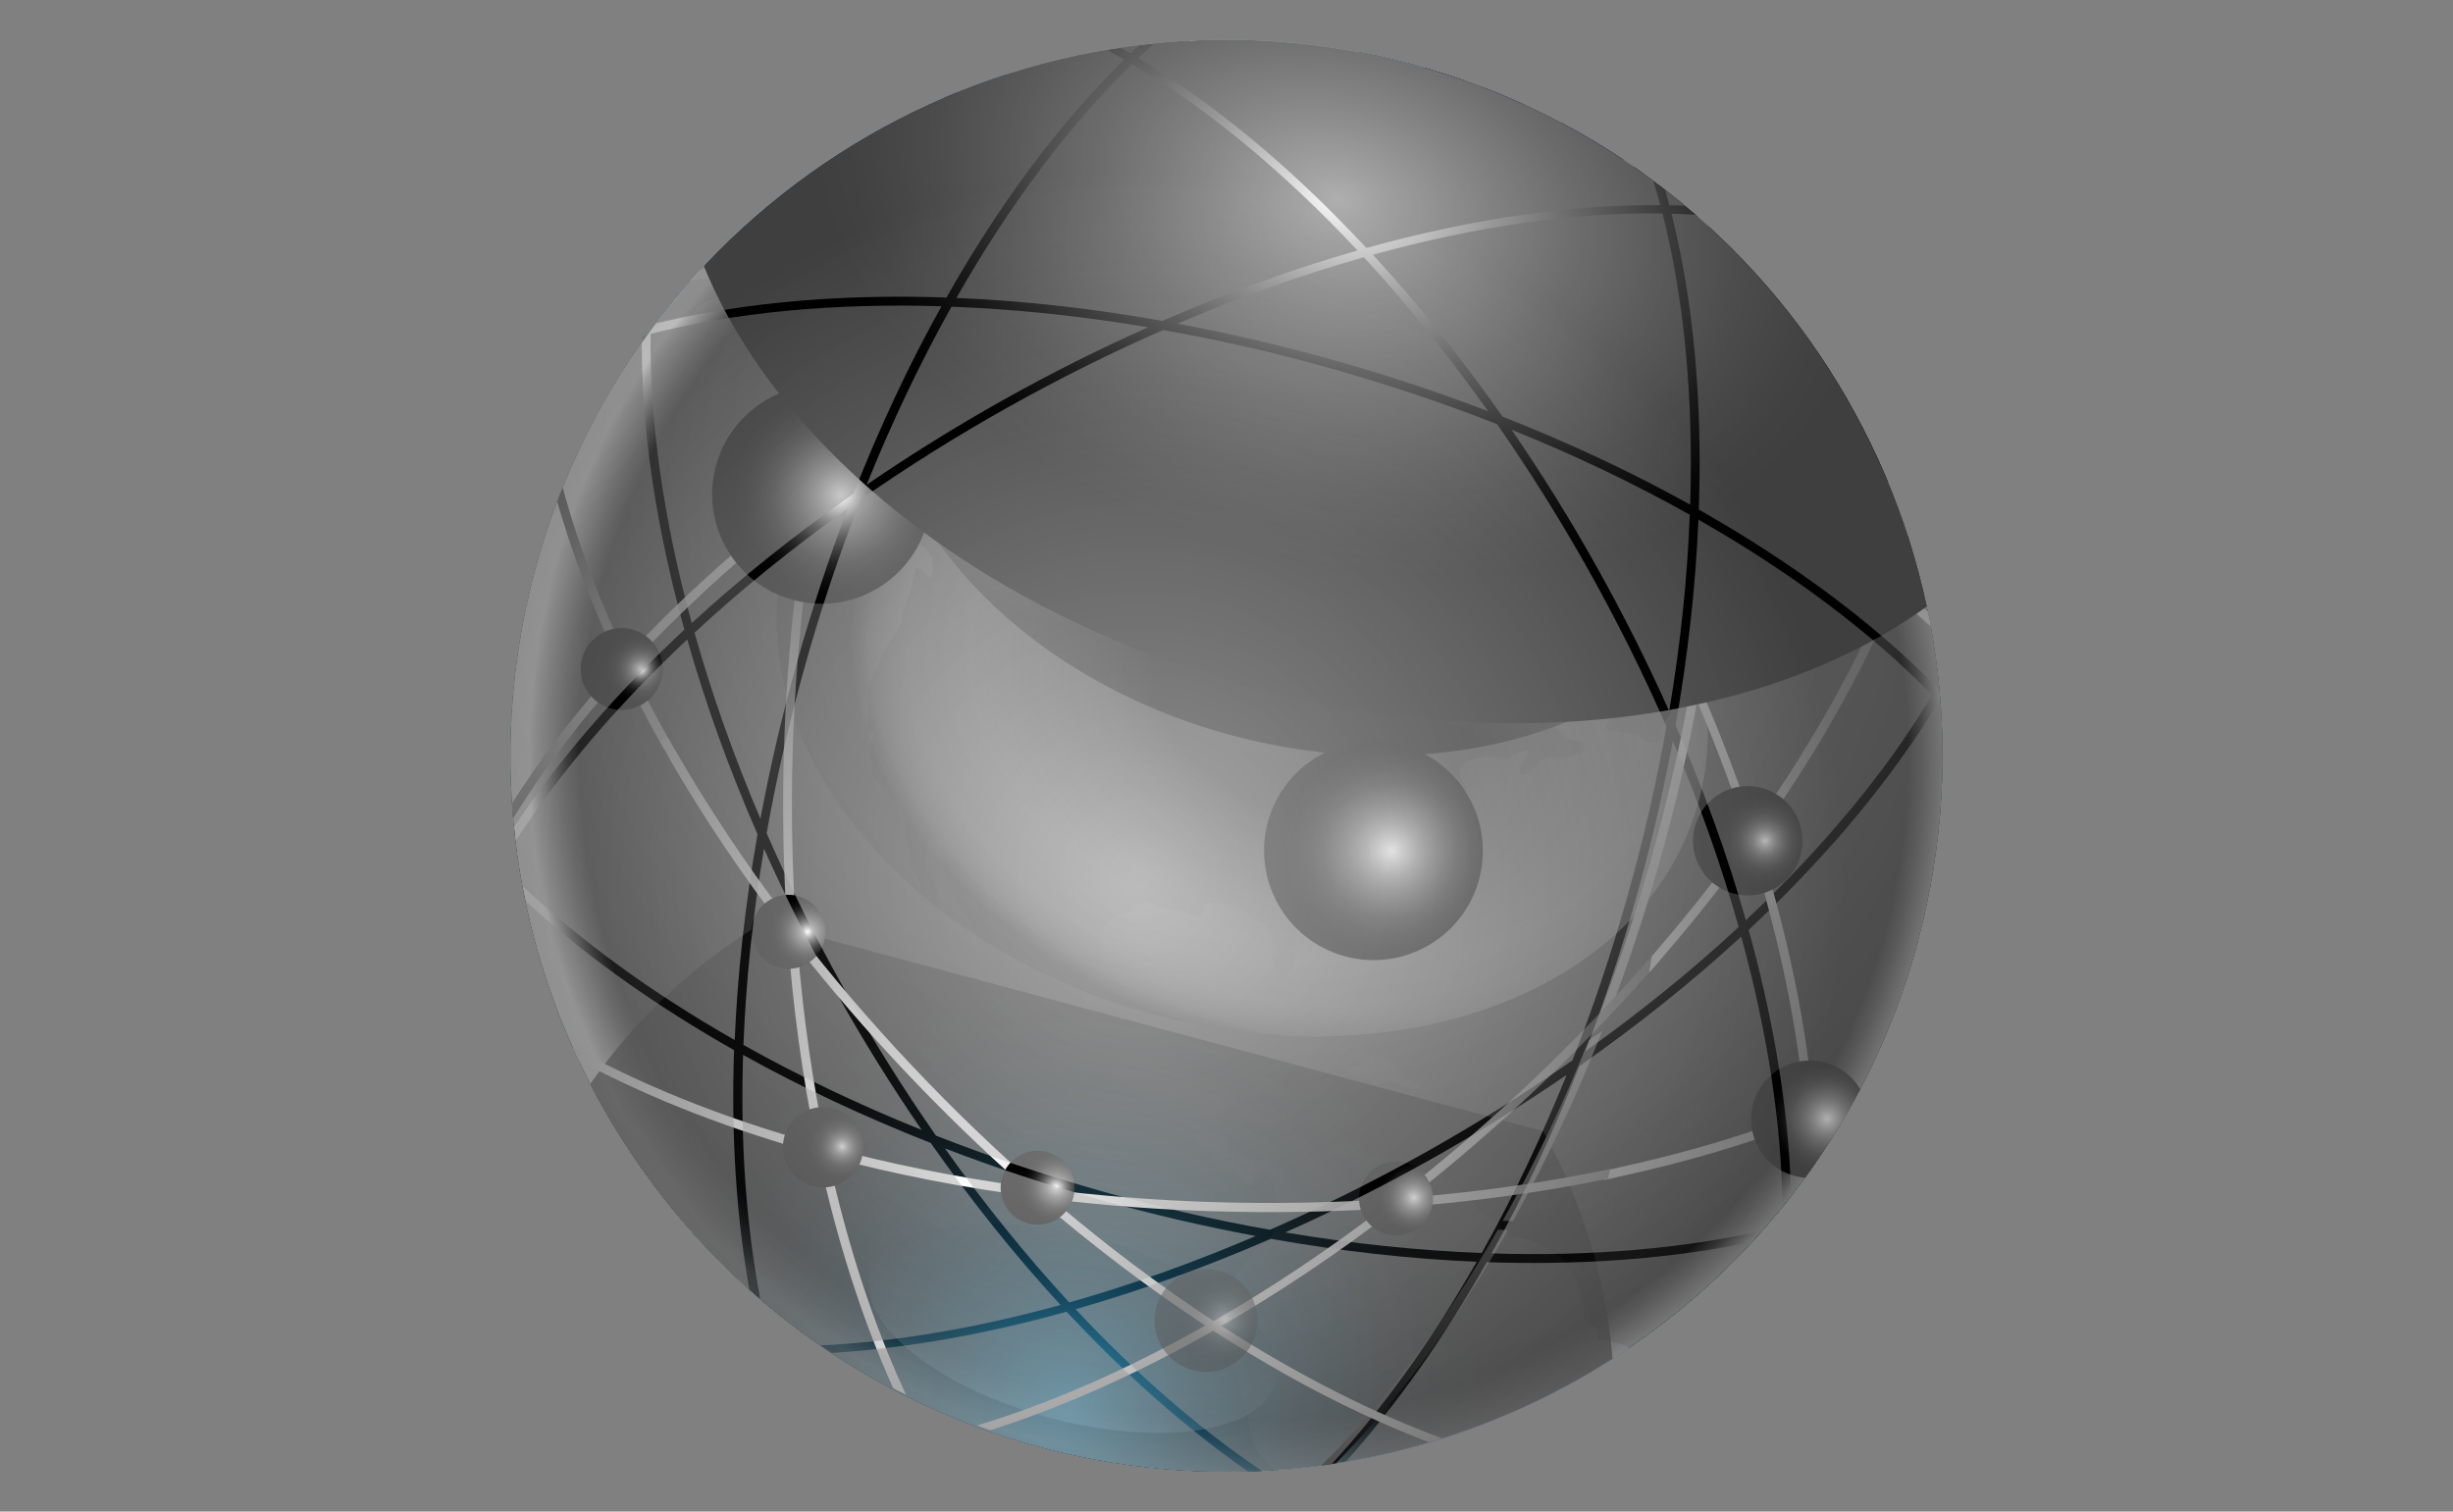 <?xml version="1.0" encoding="UTF-8"?><svg xmlns="http://www.w3.org/2000/svg" xmlns:xlink="http://www.w3.org/1999/xlink" viewBox="0 0 185 114"><rect x="0" y="0" width="185" height="114" fill="#808080" stroke="none"/><defs><style>.cls-1{fill:url(#radial-gradient-39);}.cls-2{fill:url(#radial-gradient-46);}.cls-3{fill:url(#radial-gradient-14);}.cls-3,.cls-4,.cls-5,.cls-6,.cls-7,.cls-8,.cls-9,.cls-10,.cls-11,.cls-12,.cls-13,.cls-14,.cls-15,.cls-16,.cls-17,.cls-18,.cls-19{mix-blend-mode:screen;}.cls-20{fill:url(#linear-gradient-2);}.cls-21{fill:url(#radial-gradient-34);}.cls-22{fill:url(#radial-gradient-47);}.cls-4{fill:url(#radial-gradient-6);}.cls-4,.cls-23{opacity:.54;}.cls-24{fill:url(#linear-gradient-17);}.cls-25{fill:url(#radial-gradient-48);}.cls-26{fill:url(#radial-gradient-31);}.cls-5{fill:url(#radial-gradient-16);}.cls-27{fill:url(#New_Gradient_Swatch_4-7);}.cls-28{fill:url(#radial-gradient-28);}.cls-29{fill:url(#linear-gradient-15);}.cls-30{fill:url(#radial-gradient-3);}.cls-30,.cls-31,.cls-23,.cls-32,.cls-33,.cls-34{mix-blend-mode:overlay;}.cls-31{opacity:.56;}.cls-35{fill:url(#linear-gradient-18);}.cls-23{fill:url(#radial-gradient-5);}.cls-36{fill:url(#linear-gradient-28);}.cls-37{fill:url(#radial-gradient-50);}.cls-38{fill:url(#linear-gradient-14);}.cls-39{fill:url(#linear-gradient-36);}.cls-40{fill:url(#linear-gradient-20);}.cls-41{fill:url(#linear-gradient-6);}.cls-42{clip-path:url(#clippath-2);}.cls-43{isolation:isolate;}.cls-6{fill:url(#radial-gradient-21);}.cls-44{fill:url(#New_Gradient_Swatch_4-2);}.cls-32{fill:url(#radial-gradient-4);}.cls-45{fill:url(#New_Gradient_Swatch_4-5);}.cls-46{fill:url(#radial-gradient-17);opacity:.5;}.cls-46,.cls-47,.cls-48,.cls-49{mix-blend-mode:color-dodge;}.cls-50{fill:url(#radial-gradient-40);}.cls-51{fill:url(#New_Gradient_Swatch_4-6);}.cls-52{fill:url(#linear-gradient-35);}.cls-53{fill:url(#radial-gradient-32);}.cls-54{fill:url(#linear-gradient-32);}.cls-47{fill:url(#radial-gradient-15);}.cls-55{fill:url(#radial-gradient-52);}.cls-7{fill:url(#radial-gradient-20);}.cls-56{fill:url(#linear-gradient-11);}.cls-57{fill:url(#radial-gradient-25);}.cls-8{fill:url(#radial-gradient-19);}.cls-58{fill:url(#radial-gradient-26);}.cls-9{fill:url(#linear-gradient-37);}.cls-59{clip-path:url(#clippath-1);}.cls-33{fill:url(#radial-gradient-2);}.cls-60{fill:url(#linear-gradient-10);}.cls-61{fill:url(#radial-gradient-49);}.cls-62{fill:url(#radial-gradient-41);}.cls-63{fill:url(#radial-gradient-35);}.cls-64{fill:url(#radial-gradient);}.cls-65{fill:url(#radial-gradient-27);}.cls-10{fill:url(#linear-gradient-38);opacity:.46;}.cls-66{fill:url(#linear-gradient-16);}.cls-67{fill:url(#New_Gradient_Swatch_3-4);}.cls-68{fill:url(#linear-gradient-31);}.cls-69{fill:url(#New_Gradient_Swatch_4);}.cls-70{fill:url(#New_Gradient_Swatch_4-3);}.cls-71{fill:#0d92bc;opacity:.9;}.cls-12{fill:url(#radial-gradient-7);opacity:.65;}.cls-72{fill:url(#linear-gradient-21);}.cls-13{fill:url(#radial-gradient-10);}.cls-48{fill:url(#radial-gradient-13);}.cls-73{fill:url(#radial-gradient-43);}.cls-74{fill:url(#radial-gradient-30);}.cls-75{fill:url(#linear-gradient-25);}.cls-76{fill:url(#radial-gradient-51);}.cls-14{fill:url(#radial-gradient-12);}.cls-77{fill:url(#linear-gradient-5);}.cls-78{fill:url(#radial-gradient-24);}.cls-15{fill:url(#radial-gradient-18);}.cls-79{fill:url(#New_Gradient_Swatch_3-2);}.cls-80{fill:url(#New_Gradient_Swatch_3);}.cls-81{fill:url(#New_Gradient_Swatch_3-3);}.cls-82{fill:url(#New_Gradient_Swatch_3-7);}.cls-83{clip-path:url(#clippath);}.cls-84{fill:url(#linear-gradient-34);}.cls-85{fill:url(#New_Gradient_Swatch_4-8);}.cls-86{fill:none;}.cls-16{fill:url(#radial-gradient-8);opacity:.2;}.cls-87{fill:url(#radial-gradient-38);}.cls-88{fill:url(#linear-gradient-7);}.cls-89{fill:url(#radial-gradient-42);}.cls-17{fill:url(#radial-gradient-9);}.cls-90{fill:url(#linear-gradient-24);}.cls-91{fill:url(#New_Gradient_Swatch_3-5);}.cls-92{fill:url(#radial-gradient-45);}.cls-93{fill:url(#linear-gradient-9);}.cls-94{fill:url(#linear-gradient-22);}.cls-95{fill:url(#radial-gradient-33);}.cls-96{fill:url(#linear-gradient-3);}.cls-97{fill:url(#radial-gradient-37);}.cls-98{fill:url(#linear-gradient);}.cls-99{fill:url(#New_Gradient_Swatch_3-6);}.cls-100{fill:url(#radial-gradient-29);}.cls-101{fill:url(#linear-gradient-27);}.cls-102{fill:url(#linear-gradient-33);}.cls-103{fill:url(#linear-gradient-29);}.cls-104{fill:url(#linear-gradient-30);}.cls-18{fill:url(#radial-gradient-11);}.cls-105{fill:url(#radial-gradient-36);}.cls-106{fill:url(#linear-gradient-23);}.cls-107{fill:url(#linear-gradient-19);}.cls-49{fill:url(#radial-gradient-22);}.cls-19{fill:url(#radial-gradient-23);}.cls-108{fill:url(#linear-gradient-4);}.cls-109{mix-blend-mode:multiply;}.cls-110{fill:url(#New_Gradient_Swatch_4-4);}.cls-111{fill:url(#linear-gradient-8);}.cls-112{fill:url(#radial-gradient-44);}.cls-113{fill:url(#linear-gradient-12);}.cls-114{fill:url(#linear-gradient-13);}.cls-115{fill:url(#linear-gradient-26);}</style><clipPath id="clippath"><path class="cls-86" d="M144.65,70.97c-7.72,28.8-37.32,45.89-66.12,38.18-28.8-7.72-45.89-37.32-38.18-66.12C48.07,14.23,77.67-2.86,106.47,4.85c28.8,7.72,45.89,37.32,38.17,66.12Z"/></clipPath><radialGradient id="radial-gradient" cx="-1067.98" cy="249.45" fx="-1067.98" fy="249.45" r="112.07" gradientTransform="translate(789.47 59.24) rotate(15) scale(.63)" gradientUnits="userSpaceOnUse"><stop offset="0" stop-color="#b5deeb"/><stop offset=".05" stop-color="#d4ebf3"/><stop offset=".1" stop-color="#ebf6f9"/><stop offset=".15" stop-color="#fafcfd"/><stop offset=".19" stop-color="#fff"/><stop offset=".26" stop-color="#f3f9fb"/><stop offset=".38" stop-color="#d6e9f0"/><stop offset=".54" stop-color="#a6d0df"/><stop offset=".74" stop-color="#63adc8"/><stop offset=".96" stop-color="#0f82ab"/><stop offset="1" stop-color="#007aa6"/></radialGradient><radialGradient id="radial-gradient-2" cx="-1067.54" cy="282.37" fx="-1067.54" fy="282.37" r="85.53" gradientTransform="translate(789.47 59.24) rotate(15) scale(.63)" gradientUnits="userSpaceOnUse"><stop offset="0" stop-color="#fff"/><stop offset=".08" stop-color="#f4f4f4"/><stop offset=".23" stop-color="#d9d9d9"/><stop offset=".39" stop-color="#b5b5b5"/><stop offset="1" stop-color="#000"/></radialGradient><radialGradient id="radial-gradient-3" cx="117.56" cy="43.54" fx="117.56" fy="43.54" r="145.01" gradientTransform="translate(17.54 3.82) scale(.63)" xlink:href="#radial-gradient-2"/><radialGradient id="radial-gradient-4" cx="117.56" cy="43.54" fx="117.56" fy="43.54" r="145.01" gradientTransform="translate(17.54 3.82) scale(.63)" xlink:href="#radial-gradient-2"/><clipPath id="clippath-1"><path class="cls-32" d="M144.65,70.97c-7.72,28.8-37.32,45.89-66.12,38.18-28.8-7.72-45.89-37.32-38.18-66.12C48.07,14.23,77.67-2.86,106.47,4.85c28.8,7.72,45.89,37.32,38.17,66.12Z"/></clipPath><linearGradient id="linear-gradient" x1="-674.92" y1="242.58" x2="-709.96" y2="400.61" gradientTransform="translate(800.28 -149.61) rotate(7.94)" gradientUnits="userSpaceOnUse"><stop offset=".11" stop-color="#002b8b"/><stop offset=".21" stop-color="#085ca9"/><stop offset=".31" stop-color="#0f84c1"/><stop offset=".39" stop-color="#14a1d3"/><stop offset=".47" stop-color="#17b2de"/><stop offset=".52" stop-color="#19b9e2"/><stop offset=".58" stop-color="#15a6d6"/><stop offset=".68" stop-color="#0d75b8"/><stop offset=".82" stop-color="#002b8b"/></linearGradient><linearGradient id="linear-gradient-2" x1="-648.8" y1="249.44" x2="-683.39" y2="405.4" xlink:href="#linear-gradient"/><linearGradient id="linear-gradient-3" x1="-646.16" y1="249.18" x2="-681.13" y2="406.87" xlink:href="#linear-gradient"/><linearGradient id="linear-gradient-4" x1="-640.88" y1="250.28" x2="-675.86" y2="408.01" xlink:href="#linear-gradient"/><linearGradient id="linear-gradient-5" x1="-627.21" y1="253.12" x2="-662.25" y2="411.11" xlink:href="#linear-gradient"/><linearGradient id="linear-gradient-6" x1="-645.55" y1="249.06" x2="-680.5" y2="406.7" xlink:href="#linear-gradient"/><linearGradient id="linear-gradient-7" x1="-670.09" y1="243.82" x2="-705.13" y2="401.81" xlink:href="#linear-gradient"/><linearGradient id="linear-gradient-8" x1="-659.86" y1="245.9" x2="-695.08" y2="404.71" xlink:href="#linear-gradient"/><linearGradient id="linear-gradient-9" x1="-664.93" y1="244.84" x2="-700.28" y2="404.25" xlink:href="#linear-gradient"/><linearGradient id="linear-gradient-10" x1="-658.07" y1="246.31" x2="-693.3" y2="405.17" xlink:href="#linear-gradient"/><linearGradient id="linear-gradient-11" x1="-650.26" y1="248.02" x2="-685.03" y2="404.83" xlink:href="#linear-gradient"/><linearGradient id="linear-gradient-12" x1="-669.03" y1="243.98" x2="-704.44" y2="403.65" xlink:href="#linear-gradient"/><linearGradient id="linear-gradient-13" x1="-674.92" y1="242.58" x2="-709.96" y2="400.61" gradientTransform="translate(800.28 -149.61) rotate(7.94)" gradientUnits="userSpaceOnUse"><stop offset="0" stop-color="#002b8b"/><stop offset=".08" stop-color="#0c5ca9"/><stop offset=".16" stop-color="#1684c1"/><stop offset=".23" stop-color="#1da1d3"/><stop offset=".29" stop-color="#22b2de"/><stop offset=".34" stop-color="#24b9e2"/><stop offset=".5" stop-color="#7fceea"/><stop offset=".92" stop-color="#002b8b"/></linearGradient><linearGradient id="linear-gradient-14" x1="-648.8" y1="249.44" x2="-683.39" y2="405.4" xlink:href="#linear-gradient-13"/><linearGradient id="linear-gradient-15" x1="-646.16" y1="249.18" x2="-681.13" y2="406.87" xlink:href="#linear-gradient-13"/><linearGradient id="linear-gradient-16" x1="-640.88" y1="250.28" x2="-675.86" y2="408.01" xlink:href="#linear-gradient-13"/><linearGradient id="linear-gradient-17" x1="-627.21" y1="253.12" x2="-662.25" y2="411.11" xlink:href="#linear-gradient-13"/><linearGradient id="linear-gradient-18" x1="-645.55" y1="249.06" x2="-680.5" y2="406.7" xlink:href="#linear-gradient-13"/><linearGradient id="linear-gradient-19" x1="-670.09" y1="243.82" x2="-705.13" y2="401.81" xlink:href="#linear-gradient-13"/><linearGradient id="linear-gradient-20" x1="-659.86" y1="245.9" x2="-695.08" y2="404.71" xlink:href="#linear-gradient-13"/><linearGradient id="linear-gradient-21" x1="-664.93" y1="244.84" x2="-700.28" y2="404.25" xlink:href="#linear-gradient-13"/><linearGradient id="linear-gradient-22" x1="-658.07" y1="246.31" x2="-693.3" y2="405.17" xlink:href="#linear-gradient-13"/><linearGradient id="linear-gradient-23" x1="-650.26" y1="248.02" x2="-685.03" y2="404.83" xlink:href="#linear-gradient-13"/><linearGradient id="linear-gradient-24" x1="-669.03" y1="243.98" x2="-704.44" y2="403.65" xlink:href="#linear-gradient-13"/><linearGradient id="linear-gradient-25" x1="-674.92" y1="242.58" x2="-709.96" y2="400.61" gradientTransform="translate(800.28 -149.61) rotate(7.94)" gradientUnits="userSpaceOnUse"><stop offset="0" stop-color="#000"/><stop offset=".03" stop-color="#111"/><stop offset=".1" stop-color="#393939"/><stop offset=".17" stop-color="#5a5a5a"/><stop offset=".24" stop-color="#737373"/><stop offset=".32" stop-color="#858585"/><stop offset=".4" stop-color="#909090"/><stop offset=".49" stop-color="#949494"/></linearGradient><linearGradient id="linear-gradient-26" x1="-648.8" y1="249.44" x2="-683.39" y2="405.4" xlink:href="#linear-gradient-25"/><linearGradient id="linear-gradient-27" x1="-646.16" y1="249.18" x2="-681.13" y2="406.87" xlink:href="#linear-gradient-25"/><linearGradient id="linear-gradient-28" x1="-640.88" y1="250.28" x2="-675.86" y2="408.01" xlink:href="#linear-gradient-25"/><linearGradient id="linear-gradient-29" x1="-627.21" y1="253.12" x2="-662.25" y2="411.11" xlink:href="#linear-gradient-25"/><linearGradient id="linear-gradient-30" x1="-645.55" y1="249.06" x2="-680.5" y2="406.7" xlink:href="#linear-gradient-25"/><linearGradient id="linear-gradient-31" x1="-670.09" y1="243.82" x2="-705.13" y2="401.81" xlink:href="#linear-gradient-25"/><linearGradient id="linear-gradient-32" x1="-659.86" y1="245.9" x2="-695.08" y2="404.71" xlink:href="#linear-gradient-25"/><linearGradient id="linear-gradient-33" x1="-664.93" y1="244.84" x2="-700.28" y2="404.25" xlink:href="#linear-gradient-25"/><linearGradient id="linear-gradient-34" x1="-658.07" y1="246.31" x2="-693.3" y2="405.17" xlink:href="#linear-gradient-25"/><linearGradient id="linear-gradient-35" x1="-650.26" y1="248.02" x2="-685.03" y2="404.83" xlink:href="#linear-gradient-25"/><linearGradient id="linear-gradient-36" x1="-669.03" y1="243.98" x2="-704.44" y2="403.65" xlink:href="#linear-gradient-25"/><radialGradient id="radial-gradient-5" cx="-1068.4" cy="259.26" fx="-1068.4" fy="259.26" r="117.18" gradientTransform="translate(789.47 59.24) rotate(15) scale(.63)" gradientUnits="userSpaceOnUse"><stop offset="0" stop-color="#dbdbdb"/><stop offset=".1" stop-color="#c9c9c9"/><stop offset=".31" stop-color="#9a9a9a"/><stop offset=".6" stop-color="#505050"/><stop offset=".89" stop-color="#000"/><stop offset="1" stop-color="#d4d4d4"/></radialGradient><radialGradient id="radial-gradient-6" cx="-1067.54" cy="282.37" fx="-1067.54" fy="282.37" r="85.53" gradientTransform="translate(789.47 59.24) rotate(15) scale(.63)" gradientUnits="userSpaceOnUse"><stop offset=".93" stop-color="#000"/><stop offset=".95" stop-color="#3c3c3c"/><stop offset=".99" stop-color="#d2d2d2"/><stop offset="1" stop-color="#fff"/></radialGradient><linearGradient id="linear-gradient-37" x1="-1107.12" y1="161" x2="-1107.12" y2="210.17" gradientTransform="translate(1311.42 166.69) rotate(15) scale(1.09 .99)" gradientUnits="userSpaceOnUse"><stop offset="0" stop-color="#fff"/><stop offset=".06" stop-color="#ebebeb"/><stop offset=".48" stop-color="#6f6f6f"/><stop offset=".77" stop-color="#212121"/><stop offset=".9" stop-color="#030303"/></linearGradient><linearGradient id="linear-gradient-38" x1="-1100.19" y1="7422.56" x2="-1100.19" y2="7435.93" gradientTransform="translate(-779.06 7560.74) rotate(15) scale(1 -1)" gradientUnits="userSpaceOnUse"><stop offset="0" stop-color="#fff"/><stop offset=".08" stop-color="#d7d7d7"/><stop offset=".2" stop-color="#9f9f9f"/><stop offset=".33" stop-color="#6e6e6e"/><stop offset=".45" stop-color="#464646"/><stop offset=".57" stop-color="#272727"/><stop offset=".69" stop-color="#111"/><stop offset=".8" stop-color="#040404"/><stop offset=".9" stop-color="#000"/></linearGradient><clipPath id="clippath-2"><path class="cls-86" d="M39.04,64.59c2.96,20.77,17.95,38.78,39.49,44.55,21.54,5.77,43.53-2.34,56.48-18.84l-95.97-25.71Z"/></clipPath><radialGradient id="radial-gradient-7" cx="-1067.61" cy="362.65" fx="-1067.61" fy="362.65" r="67.17" gradientTransform="translate(789.47 59.24) rotate(15) scale(.63)" gradientUnits="userSpaceOnUse"><stop offset="0" stop-color="#24a9e2"/><stop offset=".12" stop-color="#1a7da7"/><stop offset=".23" stop-color="#125775"/><stop offset=".35" stop-color="#0b384b"/><stop offset=".46" stop-color="#061f2a"/><stop offset=".56" stop-color="#030e12"/><stop offset=".66" stop-color="#000304"/><stop offset=".75" stop-color="#000"/></radialGradient><radialGradient id="radial-gradient-8" cx="-1131.24" cy="188.36" fx="-1131.24" fy="188.36" r="43.29" gradientTransform="translate(1023.01 193.61) rotate(15.74) scale(.82 .61)" gradientUnits="userSpaceOnUse"><stop offset=".34" stop-color="#000"/><stop offset=".38" stop-color="#1d1d1d"/><stop offset=".51" stop-color="#7c7c7c"/><stop offset=".62" stop-color="#c3c3c3"/><stop offset=".7" stop-color="#eee"/><stop offset=".74" stop-color="#fff"/><stop offset=".81" stop-color="#fcfcfc"/><stop offset=".85" stop-color="#f5f5f5"/><stop offset=".88" stop-color="#e8e8e8"/><stop offset=".9" stop-color="#d5d5d5"/><stop offset=".92" stop-color="#bdbdbd"/><stop offset=".94" stop-color="#9f9f9f"/><stop offset=".96" stop-color="#7c7c7c"/><stop offset=".97" stop-color="#525252"/><stop offset=".99" stop-color="#252525"/><stop offset="1" stop-color="#000"/></radialGradient><radialGradient id="radial-gradient-9" cx="-1089.18" cy="-1617.56" fx="-1089.18" fy="-1617.56" r="43.29" gradientTransform="translate(575.27 935.52) rotate(15.74) scale(.63 .46)" gradientUnits="userSpaceOnUse"><stop offset="0" stop-color="#fff"/><stop offset=".09" stop-color="#dbdbdb"/><stop offset=".28" stop-color="#9a9a9a"/><stop offset=".47" stop-color="#636363"/><stop offset=".63" stop-color="#383838"/><stop offset=".78" stop-color="#191919"/><stop offset=".91" stop-color="#060606"/><stop offset="1" stop-color="#000"/></radialGradient><linearGradient id="New_Gradient_Swatch_4" x1="-1120.86" y1="247.53" x2="-1120.86" y2="355.4" gradientTransform="translate(1277.42 79.51) rotate(15.74)" gradientUnits="userSpaceOnUse"><stop offset="0" stop-color="#fff"/><stop offset="1" stop-color="#000"/></linearGradient><linearGradient id="New_Gradient_Swatch_4-2" x1="-1125.7" y1="247.59" x2="-1125.7" y2="355.4" xlink:href="#New_Gradient_Swatch_4"/><linearGradient id="New_Gradient_Swatch_4-3" x1="-1115.35" y1="247.53" x2="-1115.35" y2="355.4" xlink:href="#New_Gradient_Swatch_4"/><linearGradient id="New_Gradient_Swatch_4-4" x1="-1186.07" y1="247.53" x2="-1186.07" y2="355.4" xlink:href="#New_Gradient_Swatch_4"/><linearGradient id="New_Gradient_Swatch_4-5" x1="-1099.98" y1="244.75" x2="-1099.98" y2="356.78" xlink:href="#New_Gradient_Swatch_4"/><linearGradient id="New_Gradient_Swatch_4-6" x1="-1138.43" y1="247.53" x2="-1138.43" y2="355.4" xlink:href="#New_Gradient_Swatch_4"/><linearGradient id="New_Gradient_Swatch_4-7" x1="-1193.06" y1="247.53" x2="-1193.06" y2="355.4" xlink:href="#New_Gradient_Swatch_4"/><linearGradient id="New_Gradient_Swatch_4-8" x1="-1183.95" y1="244.58" x2="-1183.95" y2="360.94" xlink:href="#New_Gradient_Swatch_4"/><radialGradient id="New_Gradient_Swatch_3" cx="-233.29" cy="7129.95" fx="-233.29" fy="7129.95" r="132.4" gradientTransform="translate(-182.02 4559.3) rotate(-178.36) scale(.63)" gradientUnits="userSpaceOnUse"><stop offset="0" stop-color="#fff"/><stop offset="1" stop-color="#000"/></radialGradient><radialGradient id="New_Gradient_Swatch_3-2" cx="-234.26" cy="7128.56" fx="-234.26" fy="7128.56" r="136.21" xlink:href="#New_Gradient_Swatch_3"/><radialGradient id="New_Gradient_Swatch_3-3" cx="-228.04" cy="7135.08" fx="-228.04" fy="7135.08" r="133.17" xlink:href="#New_Gradient_Swatch_3"/><radialGradient id="New_Gradient_Swatch_3-4" cx="-232.33" cy="7134.19" fx="-232.33" fy="7134.19" r="126.94" xlink:href="#New_Gradient_Swatch_3"/><radialGradient id="New_Gradient_Swatch_3-5" cx="-1132.47" cy="378.44" fx="-1132.47" fy="378.44" r="121.08" gradientTransform="translate(823.83 54) rotate(15.74) scale(.63)" xlink:href="#New_Gradient_Swatch_3"/><radialGradient id="New_Gradient_Swatch_3-6" cx="-228.47" cy="7132.89" fx="-228.47" fy="7132.89" r="132.43" xlink:href="#New_Gradient_Swatch_3"/><radialGradient id="New_Gradient_Swatch_3-7" cx="-226.24" cy="7133.65" fx="-226.24" fy="7133.65" r="138.67" xlink:href="#New_Gradient_Swatch_3"/><radialGradient id="radial-gradient-10" cx="-1093.92" cy="325.06" fx="-1093.92" fy="325.06" r="13.08" gradientTransform="translate(823.83 54) rotate(15.74) scale(.63)" gradientUnits="userSpaceOnUse"><stop offset="0" stop-color="#fff"/><stop offset=".12" stop-color="#c6c6c6"/><stop offset=".24" stop-color="#929292"/><stop offset=".37" stop-color="#656565"/><stop offset=".5" stop-color="#414141"/><stop offset=".62" stop-color="#242424"/><stop offset=".75" stop-color="#101010"/><stop offset=".88" stop-color="#040404"/><stop offset="1" stop-color="#000"/></radialGradient><radialGradient id="radial-gradient-11" cx="-1134.91" cy="266.18" fx="-1134.91" fy="266.18" r="13.08" xlink:href="#radial-gradient-10"/><radialGradient id="radial-gradient-12" cx="-1147.61" cy="377.01" fx="-1147.61" fy="377.01" r="4.8" gradientTransform="translate(823.83 54) rotate(15.74) scale(.63)" gradientUnits="userSpaceOnUse"><stop offset="0" stop-color="#fff"/><stop offset=".02" stop-color="#efefef"/><stop offset=".09" stop-color="#bebebe"/><stop offset=".17" stop-color="#909090"/><stop offset=".25" stop-color="#696969"/><stop offset=".34" stop-color="#484848"/><stop offset=".43" stop-color="#2e2e2e"/><stop offset=".53" stop-color="#191919"/><stop offset=".65" stop-color="#0b0b0b"/><stop offset=".78" stop-color="#020202"/><stop offset="1" stop-color="#000"/></radialGradient><radialGradient id="radial-gradient-13" cx="-1051.2" cy="311.79" fx="-1051.2" fy="311.79" r="6.53" xlink:href="#radial-gradient-12"/><radialGradient id="radial-gradient-14" cx="-1170.7" cy="273.11" fx="-1170.7" fy="273.11" r="6.53" xlink:href="#radial-gradient-12"/><radialGradient id="radial-gradient-15" cx="-1186.28" cy="328.52" fx="-1186.28" fy="328.52" r="4.9" xlink:href="#radial-gradient-12"/><radialGradient id="radial-gradient-16" cx="-1168.96" cy="301.97" fx="-1168.96" fy="301.97" r="13.08" xlink:href="#radial-gradient-10"/><radialGradient id="radial-gradient-17" cx="-1097.96" cy="384.52" fx="-1097.96" fy="384.52" r="6.15" gradientTransform="translate(823.83 54) rotate(15.74) scale(.63)" gradientUnits="userSpaceOnUse"><stop offset="0" stop-color="#fff"/><stop offset=".01" stop-color="#f5f5f5"/><stop offset=".09" stop-color="#c2c2c2"/><stop offset=".17" stop-color="#949494"/><stop offset=".26" stop-color="#6c6c6c"/><stop offset=".35" stop-color="#4a4a4a"/><stop offset=".44" stop-color="#2f2f2f"/><stop offset=".54" stop-color="#1a1a1a"/><stop offset=".66" stop-color="#0b0b0b"/><stop offset=".79" stop-color="#020202"/><stop offset="1" stop-color="#000"/></radialGradient><radialGradient id="radial-gradient-18" cx="-1067.94" cy="270.22" fx="-1067.94" fy="270.22" r="13.08" xlink:href="#radial-gradient-10"/><radialGradient id="radial-gradient-19" cx="-1158.57" cy="353.35" fx="-1158.57" fy="353.35" r="4.42" xlink:href="#radial-gradient-10"/><radialGradient id="radial-gradient-20" cx="-1035.04" cy="341.8" fx="-1035.04" fy="341.8" r="7.02" xlink:href="#radial-gradient-10"/><radialGradient id="radial-gradient-21" cx="-1121.63" cy="374.71" fx="-1121.63" fy="374.71" r="4.42" xlink:href="#radial-gradient-10"/><radialGradient id="radial-gradient-22" cx="-1080.07" cy="364.31" fx="-1080.07" fy="364.31" r="4.42" xlink:href="#radial-gradient-10"/><radialGradient id="radial-gradient-23" cx="-1103.37" cy="215.76" fx="-1103.37" fy="215.76" r="58.55" gradientTransform="translate(1127.27 149.28) rotate(15) scale(.93 .63)" gradientUnits="userSpaceOnUse"><stop offset="0" stop-color="#fff"/><stop offset=".05" stop-color="#e3e3e3"/><stop offset=".2" stop-color="#9f9f9f"/><stop offset=".34" stop-color="#666"/><stop offset=".47" stop-color="#3a3a3a"/><stop offset=".58" stop-color="#1a1a1a"/><stop offset=".68" stop-color="#060606"/><stop offset=".75" stop-color="#000"/></radialGradient><radialGradient id="radial-gradient-24" cx="-1248.07" cy="7033.37" fx="-1248.07" fy="7033.37" r="84.87" gradientTransform="translate(-1872.81 4117.67) rotate(-164.26) scale(.63)" gradientUnits="userSpaceOnUse"><stop offset="0" stop-color="#fff"/><stop offset="1" stop-color="#707070"/></radialGradient><radialGradient id="radial-gradient-25" cx="-1248.07" cy="7033.39" fx="-1248.07" fy="7033.39" r="84.86" xlink:href="#radial-gradient-24"/><radialGradient id="radial-gradient-26" cx="-1248.07" cy="7033.39" fx="-1248.07" fy="7033.39" r="84.86" xlink:href="#radial-gradient-24"/><radialGradient id="radial-gradient-27" cx="-1248.07" cy="7033.39" fx="-1248.07" fy="7033.39" r="84.86" xlink:href="#radial-gradient-24"/><radialGradient id="radial-gradient-28" cx="-1248.07" cy="7033.39" fx="-1248.07" fy="7033.39" r="84.86" xlink:href="#radial-gradient-24"/><radialGradient id="radial-gradient-29" cx="-1248.07" cy="7033.39" fx="-1248.07" fy="7033.39" r="84.86" xlink:href="#radial-gradient-24"/><radialGradient id="radial-gradient-30" cx="-1248.07" cy="7033.39" fx="-1248.07" fy="7033.39" r="84.86" xlink:href="#radial-gradient-24"/><radialGradient id="radial-gradient-31" cx="-1248.07" cy="7033.39" fx="-1248.07" fy="7033.39" r="84.86" xlink:href="#radial-gradient-24"/><radialGradient id="radial-gradient-32" cx="-1248.07" cy="7033.39" fx="-1248.07" fy="7033.39" r="84.86" xlink:href="#radial-gradient-24"/><radialGradient id="radial-gradient-33" cx="-1248.07" cy="7033.39" fx="-1248.07" fy="7033.39" r="84.86" xlink:href="#radial-gradient-24"/><radialGradient id="radial-gradient-34" cx="-1248.07" cy="7033.39" fx="-1248.07" fy="7033.39" r="84.86" xlink:href="#radial-gradient-24"/><radialGradient id="radial-gradient-35" cx="-1248.07" cy="7033.39" fx="-1248.07" fy="7033.39" r="84.86" xlink:href="#radial-gradient-24"/><radialGradient id="radial-gradient-36" cx="-1248.07" cy="7033.39" fx="-1248.07" fy="7033.39" r="84.86" xlink:href="#radial-gradient-24"/><radialGradient id="radial-gradient-37" cx="-1248.07" cy="7033.39" fx="-1248.07" fy="7033.39" r="84.86" xlink:href="#radial-gradient-24"/><radialGradient id="radial-gradient-38" cx="-1248.06" cy="7033.39" fx="-1248.06" fy="7033.39" r="84.86" xlink:href="#radial-gradient-24"/><radialGradient id="radial-gradient-39" cx="-1248.07" cy="7033.39" fx="-1248.07" fy="7033.39" r="84.86" xlink:href="#radial-gradient-24"/><radialGradient id="radial-gradient-40" cx="-1248.07" cy="7033.39" fx="-1248.07" fy="7033.39" r="84.86" xlink:href="#radial-gradient-24"/><radialGradient id="radial-gradient-41" cx="-1248.07" cy="7033.39" fx="-1248.07" fy="7033.39" r="84.86" xlink:href="#radial-gradient-24"/><radialGradient id="radial-gradient-42" cx="-1248.07" cy="7033.39" fx="-1248.07" fy="7033.39" r="84.86" xlink:href="#radial-gradient-24"/><radialGradient id="radial-gradient-43" cx="-1248.07" cy="7033.39" fx="-1248.07" fy="7033.39" r="84.86" xlink:href="#radial-gradient-24"/><radialGradient id="radial-gradient-44" cx="-1248.07" cy="7033.39" fx="-1248.07" fy="7033.39" r="84.86" xlink:href="#radial-gradient-24"/><radialGradient id="radial-gradient-45" cx="-1248.07" cy="7033.39" fx="-1248.07" fy="7033.39" r="84.86" xlink:href="#radial-gradient-24"/><radialGradient id="radial-gradient-46" cx="-1248.07" cy="7033.39" fx="-1248.07" fy="7033.39" r="84.86" xlink:href="#radial-gradient-24"/><radialGradient id="radial-gradient-47" cx="-1248.08" cy="7033.42" fx="-1248.08" fy="7033.42" r="84.82" xlink:href="#radial-gradient-24"/><radialGradient id="radial-gradient-48" cx="-1248.07" cy="7033.39" fx="-1248.07" fy="7033.39" r="84.86" xlink:href="#radial-gradient-24"/><radialGradient id="radial-gradient-49" cx="-1248.07" cy="7033.39" fx="-1248.07" fy="7033.39" r="84.86" xlink:href="#radial-gradient-24"/><radialGradient id="radial-gradient-50" cx="-1248.07" cy="7033.39" fx="-1248.07" fy="7033.39" r="84.86" xlink:href="#radial-gradient-24"/><radialGradient id="radial-gradient-51" cx="-1248.08" cy="7033.39" fx="-1248.08" fy="7033.39" r="84.86" xlink:href="#radial-gradient-24"/><radialGradient id="radial-gradient-52" cx="-1248.02" cy="7033.37" fx="-1248.02" fy="7033.37" r="84.91" xlink:href="#radial-gradient-24"/></defs><g class="cls-43"><g id="Layer_1"><g><g class="cls-83"><g><path class="cls-64" d="M144.65,70.97c-7.72,28.8-37.32,45.89-66.12,38.18-28.8-7.72-45.89-37.32-38.18-66.12C48.07,14.23,77.67-2.86,106.47,4.85c28.8,7.72,45.89,37.32,38.17,66.12Z"/><path class="cls-71" d="M144.65,70.97c-7.72,28.8-37.32,45.89-66.12,38.18-28.8-7.72-45.89-37.32-38.18-66.12C48.07,14.23,77.67-2.86,106.47,4.85c28.8,7.72,45.89,37.32,38.17,66.12Z"/><path class="cls-33" d="M144.65,70.97c-7.72,28.8-37.32,45.89-66.12,38.18-28.8-7.72-45.89-37.32-38.18-66.12C48.07,14.23,77.67-2.86,106.47,4.85c28.8,7.72,45.89,37.32,38.17,66.12Z"/><g class="cls-109"><path class="cls-30" d="M144.65,70.97c-7.72,28.8-37.32,45.89-66.12,38.18-28.8-7.72-45.89-37.32-38.18-66.12C48.07,14.23,77.67-2.86,106.47,4.85c28.8,7.72,45.89,37.32,38.17,66.12Z"/><g class="cls-59"><g><path class="cls-98" d="M81.66,74.17l-.1,.7,.49,.89,.09,.63,.29,.45,.56,.69,.51,.28,.04,.51,.68-.22,.53,.07,.59,.42,.42,.06,.75-.03,.31-.66,.46-.24,.4-.56,.61-.53,.57-.23,.67-.21,.38,.36,.57-.23,.41,.16-.31,.67-.6,.43-.14,1.01-.94,.59-.25,.68-.07,.5,.81,.73,.87,.33h.78s.72,.31,.72,.31l.48,.48,.25,.55-.02,.92-.44,.86,.24,1.37,.61,1.01,.99,.55h1.39s.92,.32,.92,.32l-.4,.46-1.23,.24-.12,.85-.6-.08-.63-.85-.71-.3h-.64s-.34-.58-.34-.58l-.24-.57-.72-.2-.15-.5-.13-.62-.35-.56-.88-.63-.72-1.02-1.34-.39-1.7-.85-.83-.94-.85-.84-.74-.1-.66,.09s-1.47-.19-2.15-.69c-.68-.5-4.28-3.15-5.06-3.67-.79-.52,.18-1.3,.22-1.6,.04-.3-.67-2.86-1.4-3.78-.73-.92-3.17-4.95-2.84-6.54,.33-1.59-.98-.65-.98-.65,0,0-.34,1.69,.04,2.05,.38,.36,.91,2.69,1.02,3.42,.11,.73,.58,2.03,.58,2.03l.36,.47,.19,.96-.53-.07-.59-.94-.69-1,.15-1.11-.22-.75-.81-.52-.81-1.24s1.02,.35,.76-.1c-.26-.45-.26-.45-.26-.45l-.51-.99-.48-2.73-.11-.73-.25-1.27-1-.55-.97-1.47s-.47-2.01-.04-2.77c.43-.76-.48-.38-.44-.68,.04-.3,.18-2.03,.18-2.03l-.1-.83s.86-2.34,1.16-2.91c.29-.57,1.63-2.44,1.46-2.77-.17-.33,.43-.76,1.04-3.64l.5,.27,.57,.49,.18-.49-.07-1.03-.38-.67-.82-.63,.06-.4-.13-.84-.04-.83s.44-1.78,.15-2.03c-.29-.24-.89-1.35-.66-2.24,.23-.89,.42-1.48,.18-2.13-.23-.65-.82-2.57-.6-3.36,.22-.79-1.95-2.94-1.57-4.93-1.29,.02-1.47-1.74-2.33-1.76-.85-.02-1.11-.46-1.27-.89-.15-.43-.85-.84-.85-.84,0,0-.15,.29-.81,.4-.66,.11-1.9,.56-2.56,.67-.66,.11-1.63,.9-1.44,.31,.19-.59,.93-1.3,.93-1.3l.7-.62,.69-.52,.07-.5-.71,.11-1.02,.78-.48,.55-1.3,.23-.29,.58-.63,.73-.79,.3-.91,.39-.81,.4-.4,.56-.78,.2-2.32,.5-1,.27-.89,.24-1.7,.64-1.26-.18-.99,.19-1.54,.28-2.14,.72-.9,.28,.34-.88h1.5s1.77-.37,2.5-.98c.73-.62,1.63-.18,1.63-.18,0,0,.55-.85,1.42-.93,.87-.08,.83,.22,1.49,.11,.66-.11,1.53-.2,1.99-.44,.46-.24,.6-.43,1.16-.66,.57-.23,.85-1.52,1.51-1.63,.66-.11,.85-.7,.85-.7l-.86-.02-1.13-.36-1.01,.06,.36-1.28,.1-.7,.52-.95-1.53-.11-.32-.97,.15-.39,.32-.78-.22-.75,.84-.68,.71-.49,.74,.1,.54-.8,.71-.51,.81,.33,.85,.03,.74,.1s1.14-.49,1.3-.88c.16-.39,.57-.99,.92-1.25-1.77,.37-2.77-.1-2.77-.1,0,0-1.81-.88-.87-2.18,.76-.1,.77-.11,.77-.11l-.39-1.08,.69-.32,1.07,.02,.58-.35,.74,.1,.49,.31-.07,.5,.68,.3s.53,.18,.9-.18c.37-.36,.46-.96,.46-.96l-.23-.65-.36-.46s.65-.01,.61-.53c-.03-.52-.02-2.16-.02-2.16,0,0,.78-1.02,1.11-1.07,.33-.06,.6,.29,1.23,.38,.63,.09,3.11-1.51,4.08-1.58,.97-.07,1.01,.45,1.47,.2,.46-.24,1.27-.64,1.84-.15,.57,.49,2.21,.31,2.99,1.65,.78,1.34,.75,1.54,1.44,1.94,.69,.4,1.82,2.3,2.45,2.39,.65-.01,1.21,.58,1.45,1.12,.25,.55,.47,.48,.93,1.05,.46,.58,1.09,1.38,1.48,1.64,.39,.26,1.02,.35,1.02,.35,0,0,.8-1.12,2.32-.5,1.52,.62,1.43,.51,2,.28,.57-.23,.9,.43,1.35,.29,.45-.14,.93-.49,.93-.49,0,0,.14,.53,.18,1.05,.04,.52-.12,1.62,.48,1.19,.6-.43,.44-.86,1.16,.16,.72,1.02,.88,.64,1.35,1.11,.47,.48-.13,.91,.48,1.19,.6,.29,.74,.82,1.15,.98,.41,.16,.98,.65,.93,1.05-.06,.4-.31,.67-.65,.83-.34,.16-.53,.69-.1,.75,.42,.06,1.25,.22,1.25,.22l.42,.06s1.03-.44,1.15,.19c.13,.63,.33,2.24,.6,1.87,.27-.37,.33-.86,.9-1.08,.57-.23,.16-.38,.66-.92,.51-.54,1.06-.67,1.35-.42,.29,.25,.28,1.07,.58,1.21,.3,.15,.33-.05,.66,.61,.34,.66,.62,.91,1.02,1.17l.39,.26s.33-.05,.84,.12q.51,.17,1.11-.26c.6-.43,.91-.39,1.2-.14,.29,.25,.41,.88,.41,.88,0,0-.64,.73-.35,.98,.29,.24,.69-.31,.69-.31,0,0,.41-.66,.97-.79,.55-.13,.9-.28,1.07-.77,.17-.49,1.99-.44,1.61-.8-.38-.36-1.5-1.54-1.31-2.13,.19-.59,.67-.93,.67-.93,0,0,.34-.87,.97-.79,.63,.09,.62-.63,.89-1,.27-.37,1.25-2.08,1.76-2.62,.5-.54,1.11-1.07,1.73-.89,.62,.19,.83,.94,1.37,.91,.54-.03,.43,.78,0,.82-.43,.04-1.48,.61-1.84,.87-.36,.26-1.02,.37-1.35,.43-.33,.06-1.25,.54-1.33,1.05-.07,.5,.01,1.44-.35,2.51-.36,1.08-.59,1.15-.66,1.65-.07,.5-.3,1.39,.57,1.31,.87-.08,.6,.29,.83,.94,.23,.65-.58,1.87,.48,1.19,1.06-.67,1.65-1.82,2.2-1.95,.55-.13,1.1,.56,1.1,.56,0,0,1.39,.81,.78,1.34-.61,.53-1.35,1.25-1.3,1.66,.05,.42-.62,2.17-1.15,2.09-.53-.07-1.31-.59-2.12-.19-.81,.4-1.35-.29-.81,.4,.55,.69,1.64,1.35,1.04,1.78-.6,.43,.72,1.02,.43,1.49-.28,.47-1.28,.74-1.65,.28-.36-.46-.35-.56-.84-.12-.49,.44-1.16-.16-.88-.63,.28-.47,.81-1.22,1.21-1.78l.4-.56-.14-.53s-.55,.13-.81,.4c-.25,.27-.45,.14-.97,.79-.52,.65-.81,1.22-1.23,1.16-.42-.06-.51-.17-1.09,.15-.58,.33-1.26,1.36-2.25,1.53-.99,.17-2.59,.87-3.11,1.51-.52,.65-2.37,3.15-1.03,3.55-.81,1.22,.48,1.19-.16,1.92,1.14,.26,2.44,.95,3,1.54,.56,.59,.42,1.6,1.34,1.93,.92,.33,1.34,.39,1.74,.55,.41,.16,.58,.49,.2,.85-.37,.36-1.11,1.79-.95,2.22,.15,.43,.36,1.28,.64,1.53,.29,.25,1.16,.88,1.52,.62,.36-.26,.57-1.05,.57-1.05,0,0,.41-1.38,.2-2.23-.2-.85,.26-1.09,1.11-1.07,.85,.02,2.05-.84,2-1.26-.05-.42,.68-2.57,.08-2.86-.6-.29-.31-.86,.38-1.18,.69-.31,.7-.41,.92-1.2,.22-.79,.1-2.24,.68-2.57,.58-.33,1.44-.31,1.95-.14,.51,.18,.73,.92,1.37,.91,.65-.01,1.42,.61,1.35,1.11-.07,.5,.03,1.33,.52,1.61,.5,.27,.81,.32,.62,.91-.19,.59-1.06,.67-.5,1.26,.56,.59-.25,.27,.56,.59,.81,.32,1.77-.37,1.77-.37l1.37-.63s.76-.1,.53,.79c-.23,.89,.16,2.69,.33,3.02,.17,.33,.17,1.05-.37,1.07-.54,.03-1.19,.86-.81,1.22,.38,.36,1.06,.87,1.06,.87,0,0,1.08-.05,1.22,.48,.14,.53,.87,1.45,.87,1.45l.41,.16s.79,1.24,.12,1.45c-.67,.21-.81,.4-1.06,.67-.25,.27,.39,.26,.22,.75-.18,.49-1.3,.84-.71,1.23,.59,.39,2.01,.18,2.14,.81,.13,.63-1.05,1.39-.79,1.84,.26,.45,.02,.62-.53,.75-.55,.13-.8-.42-1.1-.56-.3-.14-.93-.23-1.46-.3-.52-.07-1.32,.23-.74-.82,.58-1.05,1.28-1.46,1.28-1.46,0,0,1-.99,.84-1.42-.15-.43-.56-.59-1.04-.25-.48,.34-.83,.6-1.37,.63-.54,.03-1.28-.08-1.91-.16-.63-.09-1.6-.84-2.61-.47-1.02,.37-1.41,.11-1.99,.44-.58,.33-1.06,.67-1.65,1.1-.6,.43-1.09,.87-1.52,.91,.96,.03,2-.54,2.73-1.16,.73-.61,2.47-.78,2.75-.54,.29,.25,.17,1.05,.17,1.05l-.55,.85s-.58,.33,.22,.75c.8,.42,1.45,1.13,1.45,1.13l1.25,.28s.22,.75-.22,.79c-.43,.04-.7,.41-1.33,.33-.63-.09-1.83,.05-1.99,.44-.16,.39-1.26,1.36-1.27,.64,0-.72,.71-1.23,.64-1.55-.06-.31-1.69,.58-1.69,.58,0,0-2.06-.59-3.16,.38-1.1,.97,.8,1.96-.07,2.04-.87,.08-2.64-.27-3.49,.44-.85,.7-2.56,3.03-3.24,4.06-.68,1.03-1.47,1.33-2.07,1.76-.6,.43-2.45,1.4-3.32,1.48-.46,.96-.69,1.13-.5,2.08,.19,.95-.17,2.74-.1,3.06,.06,.32-.44,.86-.44,.86,0,0-.41,.66-.58,.33-.17-.33-.72-1.02-.75-1.54-.04-.52,.25-.99,0-1.54-.25-.55-.18-1.05-.81-1.14-.63-.09-.88-.63-1.27-.89-.39-.26-1.22-.48-1.74-.55-.53-.07-1.4,.01-1.35,.43,.05,.41-.2,.68-.52,.64-.32-.04-.69-.41-1.01-.46-.32-.05-.74-.1-1.05-.15-.32-.04-.93-.25-1.34-.41-.41-.16-1.1,.22-1.1,.22,0,0,.06,.5-.69,.5-.75,0-1.71,.87-1.76,1.27-.06,.4-.13,.9-.18,1.31-.06,.4,.27,.96-.23,1.51-.5,.54-1.17,1.27-1.17,1.27Z"/><path class="cls-20" d="M92.94,76.26s.69-1.13,1.52-.91c.83,.22,1.43,.51,1.95,.58,.53,.07,1,.55,1.9,.98,.9,.43,.82,1.04,1.66,1.15,.84,.12,1.4,.71,1.4,.71,0,0,.76,.72-1.15,.56-.53-.05-1.28-.08-1.34-.39,0,0,.03-.2-.26-.45-.29-.24-.46-.58-.83-.94-.38-.36-.81-.32-1.1-.56-.29-.25-1.85-.57-1.6-.84l.25-.27s-.59-.39-.94-.13c-.36,.26-1.04,.57-1.47,.51Z"/><path class="cls-96" d="M97.74,80.31s.37-.36,.86,.02c.48,.37,1.7,.85,1.06,.86-.65,.01-1.05-.15-1.46-.31-.41-.16-.46-.58-.46-.58Z"/><path class="cls-108" d="M101.89,80.48s1.17,.06,.78-.2c-.39-.26-.9-1.25,.04-1.02,.93,.23,2.44,.95,2.44,.95,0,0,.58,1.21,.9,1.25,.31,.04,.93,.23,.93,.23,0,0,.11,.73-.79,.3-.9-.43-1.11-.46-1.43-.51-.32-.04-.15,.29-.79,.3-.65,.01-.39-.26-.9-.43-.51-.18-1.88-.37-1.16-.88Z"/><path class="cls-77" d="M94.79,88.34s.75-.02,1.1,.58c.35,.6,.24,.58,.35,1.37,.1,.79-.12,.86,0,1.54,.12,.68-.3,1.39-.3,1.39,0,0-.42,.71-.87,.87-.45,.16-1.52,1.67-1.52,1.67,0,0-.71,1.23-.9,1.86-.2,.63,.26,.48,.18,1.02-.08,.54-.03,.99-.48,1.15-.45,.16-.8,1.1-.65,1.57,.15,.46,.21,.03,1.1,1.37,.89,1.34,.74,2.42,1.14,3.36,.41,.94,.15,2.78,1.38,3.94,1.23,1.17,1.41,2.18,3.03,2.85,1.62,.67,.73,.87,1.03,1.8,.3,.93-.69,2.66-.53,3.79,.16,1.13,.67,2.85,.1,3.88-.57,1.02-.96,2.29-.83,2.86,.13,.57,.43,3.81,.07,4.09-.36,.28-1.88,3.49-1.52,3.98,.36,.49,.09,1.67,.03,2.1-.06,.43-.15,4.17-.11,4.62q.04,.45-.11,1.53c-.15,1.08-.81,1.98-.68,2.55,.13,.57,.27,1.91,.21,2.35-.06,.43-.59,1.13-.23,1.62,.36,.49,.63,1.63,.63,1.63,0,0-.11,.76,.17,1.13,.27,.37,.45,.61,.92,1.12,.47,.51,1.19,1.49,1.7,1.67,.51,.18,1.14,1.04,1.76,1.24,.62,.2,.71,.32,1.26,.18,.55-.14,1.31-.15,1.31-.15,0,0-.04-.45-.57-.52-.52-.07-.93-1.01-1.29-1.5-.36-.49-.11-.79-.6-1.85-.5-1.06-.49-1.83-.22-2.24,.27-.4,.77-.11,.87-.87,.11-.76,.84-1.43,.84-1.43,0,0,.62-.58-.01-1.44-.63-.86-1.7-1.67-.98-2.23,.72-.56,1.47-.57,1.53-1,.06-.43,.24-1.73,.56-1.69,.32,.04,1.16-.61,.86-.76-.3-.15-.51-.18-.64-.75-.13-.57,.47-1.04,.47-1.04,0,0,1.13,.38,1.19-.05,.06-.43,.33-.84,.39-1.27,.06-.43,.68-.24,1.1-.18,.42,.06,2.61-.3,2.78-.72,.17-.42,.53-.7,.48-1.15-.04-.45,.26-1.07-.21-1.57-.47-.51-1.29-.73-1.12-1.15,.16-.42,.36,.49,1.1,.59,.74,.1,1.26,.18,1.26,.18l.68-.27s1.19-.04,1.52-.88c.33-.84,2.05-2.41,2.05-2.41,0,0,2-2.06,2-2.84,0-.77,.24-2.52,.72-2.89,.48-.37,3.08-.57,3.5-1.28,.42-.71,.93-.54,1.58-.56,.65-.02,1.1-.95,1.4-1.57l.3-.62s.65-.02,1.11-1.06c.47-1.04,.63-4.55,1.06-5.26,.42-.71,.44-.05,1.64-1.76,1.53-1,2.4-2.65,2.16-3.23-.24-.59,.35-.94-.45-1.39-.8-.44-1.13-.38-1.35-1.07-.23-.69-3.48-2.69-5.35-2.4-.87-1.45-2.25-1.53-3.09-1.65-.84-.12,.11-.76-.7-1.09-.81-.33-.57-.52-.68-1.31-.1-.79-.91-3.44-2.01-4.03-1.1-.59-1.97-1.27-2.93-1.29-.96-.02-.72-.21-1.37-.96-.65-.75-1.58-.99-1.58-.99,0,0-.16-.35-.72-.98-.56-.63-2-1.82-2-1.82-.72-.21-1.88-.37-2.61-.47-.74-.1-1.4-.75-1.8-.91-.41-.17-.44,.05-1.28-.07-.84-.12-.17-1.13-1.28-.84-1.11,.29-1.65,.32-2.1,.48-.45,.16-1.5,.78-1.58,1.32-.07,.54-.62,.58-.62,.58,0,0-1.3-1.45-2.74-.35Z"/><path class="cls-41" d="M119.05,14.31s-.43,.76-.99,.99c-.57,.23-1.11,1.08-1.11,1.08,0,0-.13,.9-.06,1.22,.06,.32-.38,1.18-.06,1.22,.32,.05,.71-.52,.8-1.12,.08-.6,.97-1.61,.97-1.61,0,0,1.73-.88,2.56-.67,.83,.22,1.63,.64,1.91,.88,.29,.25,.07,1.04,.3,1.68,.23,.65-.17,1.21,.2,1.67,.36,.46,.71,.3,1.3,1.41,.6,1.11,1.66,2.69,1.49,3.18-.18,.49-.15,1.11-.41,1.38-.25,.27-1.11,1.07-.72,1.33,.39,.26,.98,1.47,.98,1.47,0,0,1.63,.64,1.59,1.66-.04,1.02-.64,1.55-1.2,1.68-.55,.13-.58,1.05-.98,.89-.41-.16-.69-1.22-.69-1.22,0,0,.04-1.02-.5-.99-.54,.03-1.02,.37-1.02,.37,0,0-.7,.41-.16,1.11,.55,.69,.83,1.75,.83,1.75l-.69,1.85s-.92-.33-1.21-.58c-.29-.24-.55,.13-.39,.46,.17,.33,.19,.95,.19,.95l-1.04-.25s-1.58-1.76-1.96-2.12c-.38-.36-.1-.83-.37-1.18-.27-.35-1.14-1.08-2.08-1.21-.95-.13-1.35-1.11-.76-1.44,.58-.33,1.55,.42,2.01,.18,.46-.24-.18,.49,.46-.24,.64-.73,1.53-1.02,1.53-1.02,0,0,1.02-.37,1.02-1.19,0-.82-.25-2.8-.86-3.81-.61-1.01-.43-2.31-.43-2.31,0,0-.43,.04-.81,.4-.37,.36-.97,.07-.97,.07,0,0,.46-.96-.85-.83-1.3,.13-2.39-.54-2.39-.54,0,0-1.62-1.45-1.34-1.93,.28-.47-.36-1.28,.69-1.85,1.05-.57,2.78-3.81,5.21-2.76Z"/><path class="cls-88" d="M93.21,6.71s-1.61,.8-1.47,1.33c.14,.53-.25,.99,.01,1.44,.26,.45,.53,.07,1.05,.15,.53,.07,.63,.09,1.3-.13,.67-.21,1.16-.66,1.74-.99,.58-.33,.93,.23,.32,.76-.61,.53-1.27,.64-.69,1.13,.57,.49,.62,.91,.62,.91,0,0-1.34-.39-1.44,.31-.1,.7,.2,.85,.83,.94,.63,.09,1.04,.25,1.04,.25,0,0,.77,.62,.82,1.04,.05,.42-1.09,.15-1.09,.15,0,0-1.37-.91-1.64-.54-.27,.37-1.06,.67-.6,1.25,.46,.58,.85,.84,.81,1.14-.04,.3-.55,.85-.15,1.11,.39,.26,.92,1.05,1.7,.85,.78-.2,2.26-.09,2.85-.42,.58-.33,1.72-.07,1.91,.88,.19,.95,2.37,1.46,2.21,1.03-.15-.43-.31-.86,.36-1.08,.67-.21,.57-1.77,.13-2.44-.44-.68-.84-1.65-.22-2.29,.62-.63,1.73-.88,1.7-1.4-.03-.52,.93-1.31,.93-1.31,0,0,.65-.83,.02-.92-.63-.09-2.05,.12-2.11,.53-.06,.4,.32,.76-.38,1.18-.7,.41-1.06,.67-1.21,.96-.15,.29-.97,.07-.44-.68,.53-.75,.38-1.18,.38-1.18,0,0,.09-.6-.44-.68-.53-.07-1.18,.04-1.18,.04,0,0-.36,.26-.46-.58-.1-.83,.5-.54-.1-.83-.6-.29-.27-.35-.2-.85,.07-.5,.46-1.78-.41-2.41-.88-.63-.74-.82-1.27-.89-.53-.07-1.06-.87-1.67-.34-.61,.53-.59,1.15-1.04,1.29-.45,.14-2.66,.65-2.54,1.29Z"/><path class="cls-111" d="M107.61,11.79s-.7,.42-.39,1.28c.31,.86-.04,1.84,.41,2.42,.46,.57,1.72-.07,2-.54,.28-.47,1.07-.77,1.3-1.66q.23-.89,.55-1.66c.32-.78,.56-.95-.41-.88-.97,.07-2.54,.57-2.5,.99,.05,.42,.46,1.29-.05,1.12-.51-.17-.27-1.16-.92-1.05Z"/><path class="cls-93" d="M104.08,2.49s-.92,.48-.89,1c.04,.52-.54,.03-.82,.5-.28,.47-.14,1.01,.49,1.09,.63,.09-.34,.87,.48,1.19,.81,.32,1.4,.71,3.15,.44,1.34,.39,1.72,.75,2.17,.61,.45-.14,2.24-.71,1.7-1.4-.55-.69-.04,.3-.55-.69-.51-.99-.72-1.02-.2-1.67,.52-.64,.22-.79-.31-.86-.52-.07-1.23,.34-1.3,.84-.07,.5-.33,1.59-.72,1.33-.39-.26-.76,.1-.64-.81,.13-.91-1.39-2.35-2.57-1.59Z"/><path class="cls-60" d="M112.14,4.63s-.86,.8-.63,1.45c.23,.65,.82,1.04,1.21,1.3,.39,.26,.04,.52-.41,.66-.45,.14-.83,.6-.1,.7,.74,.1,.98,.65,1.51-.1,.53-.75,1.36-.53,1.59-1.42,.23-.89-.04-2.05-.9-1.97-.87,.08-1.13,.46-1.44,.31-.3-.14,.08-1.32-.83-.94Z"/><path class="cls-56" d="M117.35,6.61s-1.14,1.22-.25,1.81c.88,.58,.68,.86,.28,1.42-.4,.56-.66,1.29-.66,1.29,0,0,1.02,.76,1.63,1,.61,.24,.81-.04,1.56,.37,.75,.41,1.63,1,1.63,1,0,0,1.36,.65,1.73,.24,.38-.41,1.14-1.22,1.14-1.22,0,0-.33-1.12-1.72-1.47-1.4-.35-2.78-.85-2.78-.85,0,0-1.18-.78-.8-1.19,.38-.41-.06-1.85-.06-1.85,0,0-.62-1.32-1.69-.54Z"/><path class="cls-113" d="M100.93-.13s-.28,.88,.46,1.29c.75,.41-.17,1.21,.64,1.17,.81-.04,.4-.56,1.41-.88,1.01-.32,1.96-.19,1.96-.19,0,0,.85-.34,1.27-1.05,.42-.71,.4-.56-.7-.71-1.1-.15-2,.49-2.47,.42-.47-.07-2.19-.46-2.57-.05Z"/></g><g class="cls-109"><path class="cls-114" d="M81.66,74.17l-.1,.7,.49,.89,.09,.63,.29,.45,.56,.69,.51,.28,.04,.51,.68-.22,.53,.07,.59,.42,.42,.06,.75-.03,.31-.66,.46-.24,.4-.56,.61-.53,.57-.23,.67-.21,.38,.36,.57-.23,.41,.16-.31,.67-.6,.43-.14,1.01-.94,.59-.25,.68-.07,.5,.81,.73,.87,.33h.78s.72,.31,.72,.31l.48,.48,.25,.55-.02,.92-.44,.86,.24,1.37,.61,1.01,.99,.55h1.39s.92,.32,.92,.32l-.4,.46-1.23,.24-.12,.85-.6-.08-.63-.85-.71-.3h-.64s-.34-.58-.34-.58l-.24-.57-.72-.2-.15-.5-.13-.62-.35-.56-.88-.63-.72-1.02-1.34-.39-1.7-.85-.83-.94-.85-.84-.74-.1-.66,.09s-1.47-.19-2.15-.69c-.68-.5-4.28-3.15-5.06-3.67-.79-.52,.18-1.3,.22-1.6,.04-.3-.67-2.86-1.4-3.78-.73-.92-3.17-4.95-2.84-6.54,.33-1.59-.98-.65-.98-.65,0,0-.34,1.69,.04,2.05,.38,.36,.91,2.69,1.02,3.42,.11,.73,.58,2.03,.58,2.03l.36,.47,.19,.96-.53-.07-.59-.94-.69-1,.15-1.11-.22-.75-.81-.52-.81-1.24s1.02,.35,.76-.1c-.26-.45-.26-.45-.26-.45l-.51-.99-.48-2.73-.11-.73-.25-1.27-1-.55-.97-1.47s-.47-2.01-.04-2.77c.43-.76-.48-.38-.44-.68,.04-.3,.18-2.03,.18-2.03l-.1-.83s.86-2.34,1.16-2.91c.29-.57,1.63-2.44,1.46-2.77-.17-.33,.43-.76,1.04-3.64l.5,.27,.57,.49,.18-.49-.07-1.03-.38-.67-.82-.63,.06-.4-.13-.84-.04-.83s.44-1.78,.15-2.03c-.29-.24-.89-1.35-.66-2.24,.23-.89,.42-1.48,.18-2.13-.23-.65-.82-2.57-.6-3.36,.22-.79-1.95-2.94-1.57-4.93-1.29,.02-1.47-1.74-2.33-1.76-.85-.02-1.11-.46-1.27-.89-.15-.43-.85-.84-.85-.84,0,0-.15,.29-.81,.4-.66,.11-1.9,.56-2.56,.67-.66,.11-1.63,.9-1.44,.31,.19-.59,.93-1.3,.93-1.3l.7-.62,.69-.52,.07-.5-.71,.11-1.02,.78-.48,.55-1.3,.23-.29,.58-.63,.73-.79,.3-.91,.39-.81,.4-.4,.56-.78,.2-2.32,.5-1,.27-.89,.24-1.7,.64-1.26-.18-.99,.19-1.54,.28-2.14,.72-.9,.28,.34-.88h1.5s1.77-.37,2.5-.98c.73-.62,1.63-.18,1.63-.18,0,0,.55-.85,1.42-.93,.87-.08,.83,.22,1.49,.11,.66-.11,1.53-.2,1.99-.44,.46-.24,.6-.43,1.16-.66,.57-.23,.85-1.52,1.51-1.63,.66-.11,.85-.7,.85-.7l-.86-.02-1.13-.36-1.01,.06,.36-1.28,.1-.7,.52-.95-1.53-.11-.32-.97,.15-.39,.32-.78-.22-.75,.84-.68,.71-.49,.74,.1,.54-.8,.71-.51,.81,.33,.85,.03,.74,.1s1.14-.49,1.3-.88c.16-.39,.57-.99,.92-1.25-1.77,.37-2.77-.1-2.77-.1,0,0-1.81-.88-.87-2.18,.76-.1,.77-.11,.77-.11l-.39-1.08,.69-.32,1.07,.02,.58-.35,.74,.1,.49,.31-.07,.5,.68,.3s.53,.18,.9-.18c.37-.36,.46-.96,.46-.96l-.23-.65-.36-.46s.65-.01,.61-.53c-.03-.52-.02-2.16-.02-2.16,0,0,.78-1.02,1.11-1.07,.33-.06,.6,.29,1.23,.38,.63,.09,3.11-1.51,4.08-1.58,.97-.07,1.01,.45,1.47,.2,.46-.24,1.27-.64,1.84-.15,.57,.49,2.21,.31,2.99,1.65,.78,1.34,.75,1.54,1.44,1.94,.69,.4,1.82,2.3,2.45,2.39,.65-.01,1.21,.58,1.45,1.12,.25,.55,.47,.48,.93,1.05,.46,.58,1.09,1.38,1.48,1.64,.39,.26,1.02,.35,1.02,.35,0,0,.8-1.12,2.32-.5,1.52,.62,1.43,.51,2,.28,.57-.23,.9,.43,1.35,.29,.45-.14,.93-.49,.93-.49,0,0,.14,.53,.18,1.05,.04,.52-.12,1.62,.48,1.19,.6-.43,.44-.86,1.16,.16,.72,1.02,.88,.64,1.35,1.11,.47,.48-.13,.91,.48,1.19,.6,.29,.74,.82,1.15,.98,.41,.16,.98,.65,.93,1.05-.06,.4-.31,.67-.65,.83-.34,.16-.53,.69-.1,.75,.42,.06,1.25,.22,1.25,.22l.42,.06s1.03-.44,1.15,.19c.13,.63,.33,2.24,.6,1.87,.27-.37,.33-.86,.9-1.08,.57-.23,.16-.38,.66-.92,.51-.54,1.06-.67,1.35-.42,.29,.25,.28,1.07,.58,1.21,.3,.15,.33-.05,.66,.61,.34,.66,.62,.91,1.02,1.17l.39,.26s.33-.05,.84,.12q.51,.17,1.11-.26c.6-.43,.91-.39,1.2-.14,.29,.25,.41,.88,.41,.88,0,0-.64,.73-.35,.98,.29,.24,.69-.31,.69-.31,0,0,.41-.66,.97-.79,.55-.13,.9-.28,1.07-.77,.17-.49,1.99-.44,1.61-.8-.38-.36-1.5-1.54-1.31-2.13,.19-.59,.67-.93,.67-.93,0,0,.34-.87,.97-.79,.63,.09,.62-.63,.89-1,.27-.37,1.25-2.08,1.76-2.62,.5-.54,1.11-1.07,1.73-.89,.62,.19,.83,.94,1.37,.91,.54-.03,.43,.78,0,.82-.43,.04-1.48,.61-1.84,.87-.36,.26-1.02,.37-1.35,.43-.33,.06-1.25,.54-1.33,1.05-.07,.5,.01,1.44-.35,2.51-.36,1.08-.59,1.15-.66,1.65-.07,.5-.3,1.39,.57,1.31,.87-.08,.6,.29,.83,.94,.23,.65-.58,1.87,.48,1.19,1.06-.67,1.65-1.82,2.2-1.95,.55-.13,1.1,.56,1.1,.56,0,0,1.39,.81,.78,1.34-.61,.53-1.35,1.25-1.3,1.66,.05,.42-.62,2.17-1.15,2.09-.53-.07-1.31-.59-2.12-.19-.81,.4-1.35-.29-.81,.4,.55,.69,1.64,1.35,1.04,1.78-.6,.43,.72,1.02,.43,1.49-.28,.47-1.28,.74-1.65,.28-.36-.46-.35-.56-.84-.12-.49,.44-1.16-.16-.88-.63,.28-.47,.81-1.22,1.21-1.78l.4-.56-.14-.53s-.55,.13-.81,.4c-.25,.27-.45,.14-.97,.79-.52,.65-.81,1.22-1.23,1.16-.42-.06-.51-.17-1.09,.15-.58,.33-1.26,1.36-2.25,1.53-.99,.17-2.59,.87-3.11,1.51-.52,.65-2.37,3.15-1.03,3.55-.81,1.22,.48,1.19-.16,1.92,1.14,.26,2.44,.95,3,1.54,.56,.59,.42,1.6,1.34,1.93,.92,.33,1.34,.39,1.74,.55,.41,.16,.58,.49,.2,.85-.37,.36-1.11,1.79-.95,2.22,.15,.43,.36,1.28,.64,1.53,.29,.25,1.16,.88,1.52,.62,.36-.26,.57-1.05,.57-1.05,0,0,.41-1.38,.2-2.23-.2-.85,.26-1.09,1.11-1.07,.85,.02,2.05-.84,2-1.26-.05-.42,.68-2.57,.08-2.86-.6-.29-.31-.86,.38-1.18,.69-.31,.7-.41,.92-1.2,.22-.79,.1-2.24,.68-2.57,.58-.33,1.44-.31,1.95-.14,.51,.18,.73,.92,1.37,.91,.65-.01,1.42,.61,1.35,1.11-.07,.5,.03,1.33,.52,1.61,.5,.27,.81,.32,.62,.91-.19,.59-1.06,.67-.5,1.26,.56,.59-.25,.27,.56,.59,.81,.32,1.77-.37,1.77-.37l1.37-.63s.76-.1,.53,.79c-.23,.89,.16,2.69,.33,3.02,.17,.33,.17,1.05-.37,1.07-.54,.03-1.19,.86-.81,1.22,.38,.36,1.06,.87,1.06,.87,0,0,1.08-.05,1.22,.48,.14,.53,.87,1.45,.87,1.45l.41,.16s.79,1.24,.12,1.45c-.67,.21-.81,.4-1.06,.67-.25,.27,.39,.26,.22,.75-.18,.49-1.3,.84-.71,1.23,.59,.39,2.01,.18,2.14,.81,.13,.63-1.05,1.39-.79,1.84,.26,.45,.02,.62-.53,.75-.55,.13-.8-.42-1.1-.56-.3-.14-.93-.23-1.46-.3-.52-.07-1.32,.23-.74-.82,.58-1.05,1.28-1.46,1.28-1.46,0,0,1-.99,.84-1.42-.15-.43-.56-.59-1.04-.25-.48,.34-.83,.6-1.37,.63-.54,.03-1.28-.08-1.91-.16-.63-.09-1.6-.84-2.61-.47-1.02,.37-1.41,.11-1.99,.44-.58,.33-1.06,.67-1.65,1.1-.6,.43-1.09,.87-1.52,.91,.96,.03,2-.54,2.73-1.16,.73-.61,2.47-.78,2.75-.54,.29,.25,.17,1.05,.17,1.05l-.55,.85s-.58,.33,.22,.75c.8,.42,1.45,1.13,1.45,1.13l1.25,.28s.22,.75-.22,.79c-.43,.04-.7,.41-1.33,.33-.63-.09-1.83,.05-1.99,.44-.16,.39-1.26,1.36-1.27,.64,0-.72,.71-1.23,.64-1.55-.06-.31-1.69,.58-1.69,.58,0,0-2.06-.59-3.16,.38-1.1,.97,.8,1.96-.07,2.04-.87,.08-2.64-.27-3.49,.44-.85,.7-2.56,3.03-3.24,4.06-.68,1.03-1.47,1.33-2.07,1.76-.6,.43-2.45,1.4-3.32,1.48-.46,.96-.69,1.13-.5,2.08,.19,.95-.17,2.74-.1,3.06,.06,.32-.44,.86-.44,.86,0,0-.41,.66-.58,.33-.17-.33-.72-1.02-.75-1.54-.04-.52,.25-.99,0-1.54-.25-.55-.18-1.05-.81-1.14-.63-.09-.88-.63-1.27-.89-.39-.26-1.22-.48-1.74-.55-.53-.07-1.4,.01-1.35,.43,.05,.41-.2,.68-.52,.64-.32-.04-.69-.41-1.01-.46-.32-.05-.74-.1-1.05-.15-.32-.04-.93-.25-1.34-.41-.41-.16-1.1,.22-1.1,.22,0,0,.06,.5-.69,.5-.75,0-1.71,.87-1.76,1.27-.06,.4-.13,.9-.18,1.31-.06,.4,.27,.96-.23,1.51-.5,.54-1.17,1.27-1.17,1.27Z"/><path class="cls-38" d="M92.94,76.26s.69-1.13,1.52-.91c.83,.22,1.43,.51,1.95,.58,.53,.07,1,.55,1.9,.98,.9,.43,.82,1.04,1.66,1.15,.84,.12,1.4,.71,1.4,.71,0,0,.76,.72-1.15,.56-.53-.05-1.28-.08-1.34-.39,0,0,.03-.2-.26-.45-.29-.24-.46-.58-.83-.94-.38-.36-.81-.32-1.1-.56-.29-.25-1.85-.57-1.6-.84l.25-.27s-.59-.39-.94-.13c-.36,.26-1.04,.57-1.47,.51Z"/><path class="cls-29" d="M97.74,80.31s.37-.36,.86,.02c.48,.37,1.7,.85,1.06,.86-.65,.01-1.05-.15-1.46-.31-.41-.16-.46-.58-.46-.58Z"/><path class="cls-66" d="M101.89,80.48s1.17,.06,.78-.2c-.39-.26-.9-1.25,.04-1.02,.93,.23,2.44,.95,2.44,.95,0,0,.58,1.21,.9,1.25,.31,.04,.93,.23,.93,.23,0,0,.11,.73-.79,.3-.9-.43-1.11-.46-1.43-.51-.32-.04-.15,.29-.79,.3-.65,.01-.39-.26-.9-.43-.51-.18-1.88-.37-1.16-.88Z"/><path class="cls-24" d="M94.79,88.34s.75-.02,1.1,.58c.35,.6,.24,.58,.35,1.37,.1,.79-.12,.86,0,1.54,.12,.68-.3,1.39-.3,1.39,0,0-.42,.71-.87,.87-.45,.16-1.52,1.67-1.52,1.67,0,0-.71,1.23-.9,1.86-.2,.63,.26,.48,.18,1.02-.08,.54-.03,.99-.48,1.15-.45,.16-.8,1.1-.65,1.57,.15,.46,.21,.03,1.1,1.37,.89,1.34,.74,2.42,1.14,3.36,.41,.94,.15,2.78,1.38,3.94,1.23,1.17,1.41,2.18,3.03,2.85,1.62,.67,.73,.87,1.03,1.8,.3,.93-.69,2.66-.53,3.79,.16,1.13,.67,2.85,.1,3.88-.57,1.02-.96,2.29-.83,2.86,.13,.57,.43,3.81,.07,4.09-.36,.28-1.88,3.49-1.52,3.98,.36,.49,.09,1.67,.03,2.1-.06,.43-.15,4.17-.11,4.62q.04,.45-.11,1.53c-.15,1.08-.81,1.98-.68,2.55,.13,.57,.27,1.91,.21,2.35-.06,.43-.59,1.13-.23,1.62,.36,.49,.63,1.63,.63,1.63,0,0-.11,.76,.17,1.13,.27,.37,.45,.61,.92,1.12,.47,.51,1.19,1.49,1.7,1.67,.51,.18,1.14,1.04,1.76,1.24,.62,.2,.71,.32,1.26,.18,.55-.14,1.31-.15,1.31-.15,0,0-.04-.45-.57-.52-.52-.07-.93-1.01-1.29-1.5-.36-.49-.11-.79-.6-1.85-.5-1.06-.49-1.83-.22-2.24,.27-.4,.77-.11,.87-.87,.11-.76,.84-1.43,.84-1.43,0,0,.62-.58-.01-1.44-.63-.86-1.7-1.67-.98-2.23,.72-.56,1.47-.57,1.53-1,.06-.43,.24-1.73,.56-1.69,.32,.04,1.16-.61,.86-.76-.3-.15-.51-.18-.64-.75-.13-.57,.47-1.04,.47-1.04,0,0,1.13,.38,1.19-.05,.06-.43,.33-.84,.39-1.27,.06-.43,.68-.24,1.1-.18,.42,.06,2.61-.3,2.78-.72,.17-.42,.53-.7,.48-1.15-.04-.45,.26-1.07-.21-1.57-.47-.51-1.29-.73-1.12-1.15,.16-.42,.36,.49,1.1,.59,.74,.1,1.26,.18,1.26,.18l.68-.27s1.19-.04,1.52-.88c.33-.84,2.05-2.41,2.05-2.41,0,0,2-2.06,2-2.84,0-.77,.24-2.52,.72-2.89,.48-.37,3.08-.57,3.5-1.28,.42-.71,.93-.54,1.58-.56,.65-.02,1.1-.95,1.4-1.57l.3-.62s.65-.02,1.11-1.06c.47-1.04,.63-4.55,1.06-5.26,.42-.71,.44-.05,1.64-1.76,1.53-1,2.4-2.65,2.16-3.23-.24-.59,.35-.94-.45-1.39-.8-.44-1.13-.38-1.35-1.07-.23-.69-3.48-2.69-5.35-2.4-.87-1.45-2.25-1.53-3.09-1.65-.84-.12,.11-.76-.7-1.09-.81-.33-.57-.52-.68-1.31-.1-.79-.91-3.44-2.01-4.03-1.1-.59-1.97-1.27-2.93-1.29-.96-.02-.72-.21-1.37-.96-.65-.75-1.58-.99-1.58-.99,0,0-.16-.35-.72-.98-.56-.63-2-1.82-2-1.82-.72-.21-1.88-.37-2.61-.47-.74-.1-1.4-.75-1.8-.91-.41-.17-.44,.05-1.28-.07-.84-.12-.17-1.13-1.28-.84-1.11,.29-1.65,.32-2.1,.48-.45,.16-1.5,.78-1.58,1.32-.07,.54-.62,.58-.62,.58,0,0-1.3-1.45-2.74-.35Z"/><path class="cls-35" d="M119.05,14.31s-.43,.76-.99,.99c-.57,.23-1.11,1.08-1.11,1.08,0,0-.13,.9-.06,1.22,.06,.32-.38,1.18-.06,1.22,.32,.05,.71-.52,.8-1.12,.08-.6,.97-1.61,.97-1.61,0,0,1.73-.88,2.56-.67,.83,.22,1.63,.64,1.91,.88,.29,.25,.07,1.04,.3,1.68,.23,.65-.17,1.21,.2,1.67,.36,.46,.71,.3,1.3,1.41,.6,1.11,1.66,2.69,1.49,3.18-.18,.49-.15,1.11-.41,1.38-.25,.27-1.11,1.07-.72,1.33,.39,.26,.98,1.47,.98,1.47,0,0,1.63,.64,1.59,1.66-.04,1.02-.64,1.55-1.2,1.68-.55,.13-.58,1.05-.98,.89-.41-.16-.69-1.22-.69-1.22,0,0,.04-1.02-.5-.99-.54,.03-1.02,.37-1.02,.37,0,0-.7,.41-.16,1.11,.55,.69,.83,1.75,.83,1.75l-.69,1.85s-.92-.33-1.21-.58c-.29-.24-.55,.13-.39,.46,.17,.33,.19,.95,.19,.95l-1.04-.25s-1.58-1.76-1.96-2.12c-.38-.36-.1-.83-.37-1.18-.27-.35-1.14-1.08-2.08-1.21-.95-.13-1.35-1.11-.76-1.44,.58-.33,1.55,.42,2.01,.18,.46-.24-.18,.49,.46-.24,.64-.73,1.53-1.02,1.53-1.02,0,0,1.02-.37,1.02-1.19,0-.82-.25-2.8-.86-3.81-.61-1.01-.43-2.31-.43-2.31,0,0-.43,.04-.81,.4-.37,.36-.97,.07-.97,.07,0,0,.46-.96-.85-.83-1.3,.13-2.39-.54-2.39-.54,0,0-1.62-1.45-1.34-1.93,.28-.47-.36-1.28,.69-1.85,1.05-.57,2.78-3.81,5.21-2.76Z"/><path class="cls-107" d="M93.21,6.71s-1.61,.8-1.47,1.33c.14,.53-.25,.99,.01,1.44,.26,.45,.53,.07,1.05,.15,.53,.07,.63,.09,1.3-.13,.67-.21,1.16-.66,1.74-.99,.58-.33,.93,.23,.32,.76-.61,.53-1.27,.64-.69,1.13,.57,.49,.62,.91,.62,.91,0,0-1.34-.39-1.44,.31-.1,.7,.2,.85,.83,.94,.63,.09,1.04,.25,1.04,.25,0,0,.77,.62,.82,1.04,.05,.42-1.09,.15-1.09,.15,0,0-1.37-.91-1.64-.54-.27,.37-1.06,.67-.6,1.25,.46,.58,.85,.84,.81,1.14-.04,.3-.55,.85-.15,1.11,.39,.26,.92,1.05,1.7,.85,.78-.2,2.26-.09,2.85-.42,.58-.33,1.72-.07,1.91,.88,.19,.95,2.37,1.46,2.21,1.03-.15-.43-.31-.86,.36-1.08,.67-.21,.57-1.77,.13-2.44-.44-.68-.84-1.65-.22-2.29,.62-.63,1.73-.88,1.7-1.4-.03-.52,.93-1.31,.93-1.31,0,0,.65-.83,.02-.92-.63-.09-2.05,.12-2.11,.53-.06,.4,.32,.76-.38,1.18-.7,.41-1.06,.67-1.21,.96-.15,.29-.97,.07-.44-.68,.53-.75,.38-1.18,.38-1.18,0,0,.09-.6-.44-.68-.53-.07-1.18,.04-1.18,.04,0,0-.36,.26-.46-.58-.1-.83,.5-.54-.1-.83-.6-.29-.27-.35-.2-.85,.07-.5,.46-1.78-.41-2.41-.88-.63-.74-.82-1.27-.89-.53-.07-1.06-.87-1.67-.34-.61,.53-.59,1.15-1.04,1.29-.45,.14-2.66,.65-2.54,1.29Z"/><path class="cls-40" d="M107.61,11.79s-.7,.42-.39,1.28c.31,.86-.04,1.84,.41,2.42,.46,.57,1.72-.07,2-.54,.28-.47,1.07-.77,1.3-1.66q.23-.89,.55-1.66c.32-.78,.56-.95-.41-.88-.97,.07-2.54,.57-2.5,.99,.05,.42,.46,1.29-.05,1.12-.51-.17-.27-1.16-.92-1.05Z"/><path class="cls-72" d="M104.08,2.49s-.92,.48-.89,1c.04,.52-.54,.03-.82,.5-.28,.47-.14,1.01,.49,1.09,.63,.09-.34,.87,.48,1.19,.81,.32,1.4,.71,3.15,.44,1.34,.39,1.72,.75,2.17,.61,.45-.14,2.24-.71,1.7-1.4-.55-.69-.04,.3-.55-.69-.51-.99-.72-1.02-.2-1.67,.52-.64,.22-.79-.31-.86-.52-.07-1.23,.34-1.3,.84-.07,.5-.33,1.59-.72,1.33-.39-.26-.76,.1-.64-.81,.13-.91-1.39-2.35-2.57-1.59Z"/><path class="cls-94" d="M112.14,4.63s-.86,.8-.63,1.45c.23,.65,.82,1.04,1.21,1.3,.39,.26,.04,.52-.41,.66-.45,.14-.83,.6-.1,.7,.74,.1,.98,.65,1.51-.1,.53-.75,1.36-.53,1.59-1.42,.23-.89-.04-2.05-.9-1.97-.87,.08-1.13,.46-1.44,.31-.3-.14,.08-1.32-.83-.94Z"/><path class="cls-106" d="M117.35,6.61s-1.14,1.22-.25,1.81c.88,.58,.68,.86,.28,1.42-.4,.56-.66,1.29-.66,1.29,0,0,1.02,.76,1.63,1,.61,.24,.81-.04,1.56,.37,.75,.41,1.63,1,1.63,1,0,0,1.36,.65,1.73,.24,.38-.41,1.14-1.22,1.14-1.22,0,0-.33-1.12-1.72-1.47-1.4-.35-2.78-.85-2.78-.85,0,0-1.18-.78-.8-1.19,.38-.41-.06-1.85-.06-1.85,0,0-.62-1.32-1.69-.54Z"/><path class="cls-90" d="M100.93-.13s-.28,.88,.46,1.29c.75,.41-.17,1.21,.64,1.17,.81-.04,.4-.56,1.41-.88,1.01-.32,1.96-.19,1.96-.19,0,0,.85-.34,1.27-1.05,.42-.71,.4-.56-.7-.71-1.1-.15-2,.49-2.47,.42-.47-.07-2.19-.46-2.57-.05Z"/></g><g class="cls-34"><path class="cls-75" d="M81.66,74.17l-.1,.7,.49,.89,.09,.63,.29,.45,.56,.69,.51,.28,.04,.51,.68-.22,.53,.07,.59,.42,.42,.06,.75-.03,.31-.66,.46-.24,.4-.56,.61-.53,.57-.23,.67-.21,.38,.36,.57-.23,.41,.16-.31,.67-.6,.43-.14,1.01-.94,.59-.25,.68-.07,.5,.81,.73,.87,.33h.78s.72,.31,.72,.31l.48,.48,.25,.55-.02,.92-.44,.86,.24,1.37,.61,1.01,.99,.55h1.39s.92,.32,.92,.32l-.4,.46-1.23,.24-.12,.85-.6-.08-.63-.85-.71-.3h-.64s-.34-.58-.34-.58l-.24-.57-.72-.2-.15-.5-.13-.62-.35-.56-.88-.63-.72-1.02-1.34-.39-1.7-.85-.83-.94-.85-.84-.74-.1-.66,.09s-1.47-.19-2.15-.69c-.68-.5-4.28-3.15-5.06-3.67-.79-.52,.18-1.3,.22-1.6,.04-.3-.67-2.86-1.4-3.78-.73-.92-3.17-4.95-2.84-6.54,.33-1.59-.98-.65-.98-.65,0,0-.34,1.69,.04,2.05,.38,.36,.91,2.69,1.02,3.42,.11,.73,.58,2.03,.58,2.03l.36,.47,.19,.96-.53-.07-.59-.94-.69-1,.15-1.11-.22-.75-.81-.52-.81-1.24s1.02,.35,.76-.1c-.26-.45-.26-.45-.26-.45l-.51-.99-.48-2.73-.11-.73-.25-1.27-1-.55-.97-1.47s-.47-2.01-.04-2.77c.43-.76-.48-.38-.44-.68,.04-.3,.18-2.03,.18-2.03l-.1-.83s.86-2.34,1.16-2.91c.29-.57,1.63-2.44,1.46-2.77-.17-.33,.43-.76,1.04-3.64l.5,.27,.57,.49,.18-.49-.07-1.03-.38-.67-.82-.63,.06-.4-.13-.84-.04-.83s.44-1.78,.15-2.03c-.29-.24-.89-1.35-.66-2.24,.23-.89,.42-1.48,.18-2.13-.23-.65-.82-2.57-.6-3.36,.22-.79-1.95-2.94-1.57-4.93-1.29,.02-1.47-1.74-2.33-1.76-.85-.02-1.11-.46-1.27-.89-.15-.43-.85-.84-.85-.84,0,0-.15,.29-.81,.4-.66,.11-1.9,.56-2.56,.67-.66,.11-1.63,.9-1.44,.31,.19-.59,.93-1.3,.93-1.3l.7-.62,.69-.52,.07-.5-.71,.11-1.02,.78-.48,.55-1.3,.23-.29,.58-.63,.73-.79,.3-.91,.39-.81,.4-.4,.56-.78,.2-2.32,.5-1,.27-.89,.24-1.7,.64-1.26-.18-.99,.19-1.54,.28-2.14,.72-.9,.28,.34-.88h1.5s1.77-.37,2.5-.98c.73-.62,1.63-.18,1.63-.18,0,0,.55-.85,1.42-.93,.87-.08,.83,.22,1.49,.11,.66-.11,1.53-.2,1.99-.44,.46-.24,.6-.43,1.16-.66,.57-.23,.85-1.52,1.51-1.63,.66-.11,.85-.7,.85-.7l-.86-.02-1.13-.36-1.01,.06,.36-1.28,.1-.7,.52-.95-1.53-.11-.32-.97,.15-.39,.32-.78-.22-.75,.84-.68,.71-.49,.74,.1,.54-.8,.71-.51,.81,.33,.85,.03,.74,.1s1.14-.49,1.3-.88c.16-.39,.57-.99,.92-1.25-1.77,.37-2.77-.1-2.77-.1,0,0-1.81-.88-.87-2.18,.76-.1,.77-.11,.77-.11l-.39-1.08,.69-.32,1.07,.02,.58-.35,.74,.1,.49,.31-.07,.5,.68,.3s.53,.18,.9-.18c.37-.36,.46-.96,.46-.96l-.23-.65-.36-.46s.65-.01,.61-.53c-.03-.52-.02-2.16-.02-2.16,0,0,.78-1.02,1.11-1.07,.33-.06,.6,.29,1.23,.38,.63,.09,3.11-1.51,4.08-1.58,.97-.07,1.01,.45,1.47,.2,.46-.24,1.27-.64,1.84-.15,.57,.49,2.21,.31,2.99,1.65,.78,1.34,.75,1.54,1.44,1.94,.69,.4,1.82,2.3,2.45,2.39,.65-.01,1.21,.58,1.45,1.12,.25,.55,.47,.48,.93,1.05,.46,.58,1.09,1.38,1.48,1.64,.39,.26,1.02,.35,1.02,.35,0,0,.8-1.12,2.32-.5,1.52,.62,1.43,.51,2,.28,.57-.23,.9,.43,1.35,.29,.45-.14,.93-.49,.93-.49,0,0,.14,.53,.18,1.05,.04,.52-.12,1.62,.48,1.19,.6-.43,.44-.86,1.16,.16,.72,1.02,.88,.64,1.35,1.11,.47,.48-.13,.91,.48,1.19,.6,.29,.74,.82,1.15,.98,.41,.16,.98,.65,.93,1.05-.06,.4-.31,.67-.65,.83-.34,.16-.53,.69-.1,.75,.42,.06,1.25,.22,1.25,.22l.42,.06s1.03-.44,1.15,.19c.13,.63,.33,2.24,.6,1.87,.27-.37,.33-.86,.9-1.08,.57-.23,.16-.38,.66-.92,.51-.54,1.06-.67,1.35-.42,.29,.25,.28,1.07,.58,1.21,.3,.15,.33-.05,.66,.61,.34,.66,.62,.91,1.02,1.17l.39,.26s.33-.05,.84,.12q.51,.17,1.11-.26c.6-.43,.91-.39,1.2-.14,.29,.25,.41,.88,.41,.88,0,0-.64,.73-.35,.98,.29,.24,.69-.31,.69-.31,0,0,.41-.66,.97-.79,.55-.13,.9-.28,1.07-.77,.17-.49,1.99-.44,1.61-.8-.38-.36-1.5-1.54-1.31-2.13,.19-.59,.67-.93,.67-.93,0,0,.34-.87,.97-.79,.63,.09,.62-.63,.89-1,.27-.37,1.25-2.08,1.76-2.62,.5-.54,1.11-1.07,1.73-.89,.62,.19,.83,.94,1.37,.91,.54-.03,.43,.78,0,.82-.43,.04-1.48,.61-1.84,.87-.36,.26-1.02,.37-1.35,.43-.33,.06-1.25,.54-1.33,1.05-.07,.5,.01,1.44-.35,2.51-.36,1.08-.59,1.15-.66,1.65-.07,.5-.3,1.39,.57,1.31,.87-.08,.6,.29,.83,.94,.23,.65-.58,1.87,.48,1.19,1.06-.67,1.65-1.82,2.2-1.95,.55-.13,1.1,.56,1.1,.56,0,0,1.39,.81,.78,1.34-.61,.53-1.35,1.25-1.3,1.66,.05,.42-.62,2.17-1.15,2.09-.53-.07-1.31-.59-2.12-.19-.81,.4-1.35-.29-.81,.4,.55,.69,1.64,1.35,1.04,1.78-.6,.43,.72,1.02,.43,1.49-.28,.47-1.28,.74-1.65,.28-.36-.46-.35-.56-.84-.12-.49,.44-1.16-.16-.88-.63,.28-.47,.81-1.22,1.21-1.78l.4-.56-.14-.53s-.55,.13-.81,.4c-.25,.27-.45,.14-.97,.79-.52,.65-.81,1.22-1.23,1.16-.42-.06-.51-.17-1.09,.15-.58,.33-1.26,1.36-2.25,1.53-.99,.17-2.59,.87-3.11,1.51-.52,.65-2.37,3.15-1.03,3.55-.81,1.22,.48,1.19-.16,1.92,1.14,.26,2.44,.95,3,1.54,.56,.59,.42,1.6,1.34,1.93,.92,.33,1.34,.39,1.74,.55,.41,.16,.58,.49,.2,.85-.37,.36-1.11,1.79-.95,2.22,.15,.43,.36,1.28,.64,1.53,.29,.25,1.16,.88,1.52,.62,.36-.26,.57-1.05,.57-1.05,0,0,.41-1.38,.2-2.23-.2-.85,.26-1.09,1.11-1.07,.85,.02,2.05-.84,2-1.26-.05-.42,.68-2.57,.08-2.86-.6-.29-.31-.86,.38-1.18,.69-.31,.7-.41,.92-1.2,.22-.79,.1-2.24,.68-2.57,.58-.33,1.44-.31,1.95-.14,.51,.18,.73,.92,1.37,.91,.65-.01,1.42,.61,1.35,1.11-.07,.5,.03,1.33,.52,1.61,.5,.27,.81,.32,.62,.91-.19,.59-1.06,.67-.5,1.26,.56,.59-.25,.27,.56,.59,.81,.32,1.77-.37,1.77-.37l1.37-.63s.76-.1,.53,.79c-.23,.89,.16,2.69,.33,3.02,.17,.33,.17,1.05-.37,1.07-.54,.03-1.19,.86-.81,1.22,.38,.36,1.06,.87,1.06,.87,0,0,1.08-.05,1.22,.48,.14,.53,.87,1.45,.87,1.45l.41,.16s.79,1.24,.12,1.45c-.67,.21-.81,.4-1.06,.67-.25,.27,.39,.26,.22,.75-.18,.49-1.3,.84-.71,1.23,.59,.39,2.01,.18,2.14,.81,.13,.63-1.05,1.39-.79,1.84,.26,.45,.02,.62-.53,.75-.55,.13-.8-.42-1.1-.56-.3-.14-.93-.23-1.46-.3-.52-.07-1.32,.23-.74-.82,.58-1.05,1.28-1.46,1.28-1.46,0,0,1-.99,.84-1.42-.15-.43-.56-.59-1.04-.25-.48,.34-.83,.6-1.37,.63-.54,.03-1.28-.08-1.91-.16-.63-.09-1.6-.84-2.61-.47-1.02,.37-1.41,.11-1.99,.44-.58,.33-1.06,.67-1.65,1.1-.6,.43-1.09,.87-1.52,.91,.96,.03,2-.54,2.73-1.16,.73-.61,2.47-.78,2.75-.54,.29,.25,.17,1.05,.17,1.05l-.55,.85s-.58,.33,.22,.75c.8,.42,1.45,1.13,1.45,1.13l1.25,.28s.22,.75-.22,.79c-.43,.04-.7,.41-1.33,.33-.63-.09-1.83,.05-1.99,.44-.16,.39-1.26,1.36-1.27,.64,0-.72,.71-1.23,.64-1.55-.06-.31-1.69,.58-1.69,.58,0,0-2.06-.59-3.16,.38-1.1,.97,.8,1.96-.07,2.04-.87,.08-2.64-.27-3.49,.44-.85,.7-2.56,3.03-3.24,4.06-.68,1.03-1.47,1.33-2.07,1.76-.6,.43-2.45,1.4-3.32,1.48-.46,.96-.69,1.13-.5,2.08,.19,.95-.17,2.74-.1,3.06,.06,.32-.44,.86-.44,.86,0,0-.41,.66-.58,.33-.17-.33-.72-1.02-.75-1.54-.04-.52,.25-.99,0-1.54-.25-.55-.18-1.05-.81-1.14-.63-.09-.88-.63-1.27-.89-.39-.26-1.22-.48-1.74-.55-.53-.07-1.4,.01-1.35,.43,.05,.41-.2,.68-.52,.64-.32-.04-.69-.41-1.01-.46-.32-.05-.74-.1-1.05-.15-.32-.04-.93-.25-1.34-.41-.41-.16-1.1,.22-1.1,.22,0,0,.06,.5-.69,.5-.75,0-1.71,.87-1.76,1.27-.06,.4-.13,.9-.18,1.31-.06,.4,.27,.96-.23,1.51-.5,.54-1.17,1.27-1.17,1.27Z"/><path class="cls-115" d="M92.94,76.26s.69-1.13,1.52-.91c.83,.22,1.43,.51,1.95,.58,.53,.07,1,.55,1.9,.98,.9,.43,.82,1.04,1.66,1.15,.84,.12,1.4,.71,1.4,.71,0,0,.76,.72-1.15,.56-.53-.05-1.28-.08-1.34-.39,0,0,.03-.2-.26-.45-.29-.24-.46-.58-.83-.94-.38-.36-.81-.32-1.1-.56-.29-.25-1.85-.57-1.6-.84l.25-.27s-.59-.39-.94-.13c-.36,.26-1.04,.57-1.47,.51Z"/><path class="cls-101" d="M97.74,80.31s.37-.36,.86,.02c.48,.37,1.7,.85,1.06,.86-.65,.01-1.05-.15-1.46-.31-.41-.16-.46-.58-.46-.58Z"/><path class="cls-36" d="M101.89,80.48s1.17,.06,.78-.2c-.39-.26-.9-1.25,.04-1.02,.93,.23,2.44,.95,2.44,.95,0,0,.58,1.21,.9,1.25,.31,.04,.93,.23,.93,.23,0,0,.11,.73-.79,.3-.9-.43-1.11-.46-1.43-.51-.32-.04-.15,.29-.79,.3-.65,.01-.39-.26-.9-.43-.51-.18-1.88-.37-1.16-.88Z"/><path class="cls-103" d="M94.79,88.34s.75-.02,1.1,.58c.35,.6,.24,.58,.35,1.37,.1,.79-.12,.86,0,1.54,.12,.68-.3,1.39-.3,1.39,0,0-.42,.71-.87,.87-.45,.16-1.52,1.67-1.52,1.67,0,0-.71,1.23-.9,1.86-.2,.63,.26,.48,.18,1.02-.08,.54-.03,.99-.48,1.15-.45,.16-.8,1.1-.65,1.57,.15,.46,.21,.03,1.1,1.37,.89,1.34,.74,2.42,1.14,3.36,.41,.94,.15,2.78,1.38,3.94,1.23,1.17,1.41,2.18,3.03,2.85,1.62,.67,.73,.87,1.03,1.8,.3,.93-.69,2.66-.53,3.79,.16,1.13,.67,2.85,.1,3.88-.57,1.02-.96,2.29-.83,2.86,.13,.57,.43,3.81,.07,4.09-.36,.28-1.88,3.49-1.52,3.98,.36,.49,.09,1.67,.03,2.1-.06,.43-.15,4.17-.11,4.62q.04,.45-.11,1.53c-.15,1.08-.81,1.98-.68,2.55,.13,.57,.27,1.91,.21,2.35-.06,.43-.59,1.13-.23,1.62,.36,.49,.63,1.63,.63,1.63,0,0-.11,.76,.17,1.13,.27,.37,.45,.61,.92,1.12,.47,.51,1.19,1.49,1.7,1.67,.51,.18,1.14,1.04,1.76,1.24,.62,.2,.71,.32,1.26,.18,.55-.14,1.31-.15,1.31-.15,0,0-.04-.45-.57-.52-.52-.07-.93-1.01-1.29-1.5-.36-.49-.11-.79-.6-1.85-.5-1.06-.49-1.83-.22-2.24,.27-.4,.77-.11,.87-.87,.11-.76,.84-1.43,.84-1.43,0,0,.62-.58-.01-1.44-.63-.86-1.7-1.67-.98-2.23,.72-.56,1.47-.57,1.53-1,.06-.43,.24-1.73,.56-1.69,.32,.04,1.16-.61,.86-.76-.3-.15-.51-.18-.64-.75-.13-.57,.47-1.04,.47-1.04,0,0,1.13,.38,1.19-.05,.06-.43,.33-.84,.39-1.27,.06-.43,.68-.24,1.1-.18,.42,.06,2.61-.3,2.78-.72,.17-.42,.53-.7,.48-1.15-.04-.45,.26-1.07-.21-1.57-.47-.51-1.29-.73-1.12-1.15,.16-.42,.36,.49,1.1,.59,.74,.1,1.26,.18,1.26,.18l.68-.27s1.19-.04,1.52-.88c.33-.84,2.05-2.41,2.05-2.41,0,0,2-2.06,2-2.84,0-.77,.24-2.52,.72-2.89,.48-.37,3.08-.57,3.5-1.28,.42-.71,.93-.54,1.58-.56,.65-.02,1.1-.95,1.4-1.57l.3-.62s.65-.02,1.11-1.06c.47-1.04,.63-4.55,1.06-5.26,.42-.71,.44-.05,1.64-1.76,1.53-1,2.4-2.65,2.16-3.23-.24-.59,.35-.94-.45-1.39-.8-.44-1.13-.38-1.35-1.07-.23-.69-3.48-2.69-5.35-2.4-.87-1.45-2.25-1.53-3.09-1.65-.84-.12,.11-.76-.7-1.09-.81-.33-.57-.52-.68-1.31-.1-.79-.91-3.44-2.01-4.03-1.1-.59-1.97-1.27-2.93-1.29-.96-.02-.72-.21-1.37-.96-.65-.75-1.58-.99-1.58-.99,0,0-.16-.35-.72-.98-.56-.63-2-1.82-2-1.82-.72-.21-1.88-.37-2.61-.47-.74-.1-1.4-.75-1.8-.91-.41-.17-.44,.05-1.28-.07-.84-.12-.17-1.13-1.28-.84-1.11,.29-1.65,.32-2.1,.48-.45,.16-1.5,.78-1.58,1.32-.07,.54-.62,.58-.62,.58,0,0-1.3-1.45-2.74-.35Z"/><path class="cls-104" d="M119.05,14.31s-.43,.76-.99,.99c-.57,.23-1.11,1.08-1.11,1.08,0,0-.13,.9-.06,1.22,.06,.32-.38,1.18-.06,1.22,.32,.05,.71-.52,.8-1.12,.08-.6,.97-1.61,.97-1.61,0,0,1.73-.88,2.56-.67,.83,.22,1.63,.64,1.91,.88,.29,.25,.07,1.04,.3,1.68,.23,.65-.17,1.21,.2,1.67,.36,.46,.71,.3,1.3,1.41,.6,1.11,1.66,2.69,1.49,3.18-.18,.49-.15,1.11-.41,1.38-.25,.27-1.11,1.07-.72,1.33,.39,.26,.98,1.47,.98,1.47,0,0,1.63,.64,1.59,1.66-.04,1.02-.64,1.55-1.2,1.68-.55,.13-.58,1.05-.98,.89-.41-.16-.69-1.22-.69-1.22,0,0,.04-1.02-.5-.99-.54,.03-1.02,.37-1.02,.37,0,0-.7,.41-.16,1.11,.55,.69,.83,1.75,.83,1.75l-.69,1.85s-.92-.33-1.21-.58c-.29-.24-.55,.13-.39,.46,.17,.33,.19,.95,.19,.95l-1.04-.25s-1.58-1.76-1.96-2.12c-.38-.36-.1-.83-.37-1.18-.27-.35-1.14-1.08-2.08-1.21-.95-.13-1.35-1.11-.76-1.44,.58-.33,1.55,.42,2.01,.18,.46-.24-.18,.49,.46-.24,.64-.73,1.53-1.02,1.53-1.02,0,0,1.02-.37,1.02-1.19,0-.82-.25-2.8-.86-3.81-.61-1.01-.43-2.31-.43-2.31,0,0-.43,.04-.81,.4-.37,.36-.97,.07-.97,.07,0,0,.46-.96-.85-.83-1.3,.13-2.39-.54-2.39-.54,0,0-1.62-1.45-1.34-1.93,.28-.47-.36-1.28,.69-1.85,1.05-.57,2.78-3.81,5.21-2.76Z"/><path class="cls-68" d="M93.21,6.71s-1.61,.8-1.47,1.33c.14,.53-.25,.99,.01,1.44,.26,.45,.53,.07,1.05,.15,.53,.07,.63,.09,1.3-.13,.67-.21,1.16-.66,1.74-.99,.58-.33,.93,.23,.32,.76-.61,.53-1.27,.64-.69,1.13,.57,.49,.62,.91,.62,.91,0,0-1.34-.39-1.44,.31-.1,.7,.2,.85,.83,.94,.63,.09,1.04,.25,1.04,.25,0,0,.77,.62,.82,1.04,.05,.42-1.09,.15-1.09,.15,0,0-1.37-.91-1.64-.54-.27,.37-1.06,.67-.6,1.25,.46,.58,.85,.84,.81,1.14-.04,.3-.55,.85-.15,1.11,.39,.26,.92,1.05,1.7,.85,.78-.2,2.26-.09,2.85-.42,.58-.33,1.72-.07,1.91,.88,.19,.95,2.37,1.46,2.21,1.03-.15-.43-.31-.86,.36-1.08,.67-.21,.57-1.77,.13-2.44-.44-.68-.84-1.65-.22-2.29,.62-.63,1.73-.88,1.7-1.4-.03-.52,.93-1.31,.93-1.31,0,0,.65-.83,.02-.92-.63-.09-2.05,.12-2.11,.53-.06,.4,.32,.76-.38,1.18-.7,.41-1.06,.67-1.21,.96-.15,.29-.97,.07-.44-.68,.53-.75,.38-1.18,.38-1.18,0,0,.09-.6-.44-.68-.53-.07-1.18,.04-1.18,.04,0,0-.36,.26-.46-.58-.1-.83,.5-.54-.1-.83-.6-.29-.27-.35-.2-.85,.07-.5,.46-1.78-.41-2.41-.88-.63-.74-.82-1.27-.89-.53-.07-1.06-.87-1.67-.34-.61,.53-.59,1.15-1.04,1.29-.45,.14-2.66,.65-2.54,1.29Z"/><path class="cls-54" d="M107.61,11.79s-.7,.42-.39,1.28c.31,.86-.04,1.84,.41,2.42,.46,.57,1.72-.07,2-.54,.28-.47,1.07-.77,1.3-1.66q.23-.89,.55-1.66c.32-.78,.56-.95-.41-.88-.97,.07-2.54,.57-2.5,.99,.05,.42,.46,1.29-.05,1.12-.51-.17-.27-1.16-.92-1.05Z"/><path class="cls-102" d="M104.08,2.49s-.92,.48-.89,1c.04,.52-.54,.03-.82,.5-.28,.47-.14,1.01,.49,1.09,.63,.09-.34,.87,.48,1.19,.81,.32,1.4,.71,3.15,.44,1.34,.39,1.72,.75,2.17,.61,.45-.14,2.24-.71,1.7-1.4-.55-.69-.04,.3-.55-.69-.51-.99-.72-1.02-.2-1.67,.52-.64,.22-.79-.31-.86-.52-.07-1.23,.34-1.3,.84-.07,.5-.33,1.59-.72,1.33-.39-.26-.76,.1-.64-.81,.13-.91-1.39-2.35-2.57-1.59Z"/><path class="cls-84" d="M112.14,4.63s-.86,.8-.63,1.45c.23,.65,.82,1.04,1.21,1.3,.39,.26,.04,.52-.41,.66-.45,.14-.83,.6-.1,.7,.74,.1,.98,.65,1.51-.1,.53-.75,1.36-.53,1.59-1.42,.23-.89-.04-2.05-.9-1.97-.87,.08-1.13,.46-1.44,.31-.3-.14,.08-1.32-.83-.94Z"/><path class="cls-52" d="M117.35,6.61s-1.14,1.22-.25,1.81c.88,.58,.68,.86,.28,1.42-.4,.56-.66,1.29-.66,1.29,0,0,1.02,.76,1.63,1,.61,.24,.81-.04,1.56,.37,.75,.41,1.63,1,1.63,1,0,0,1.36,.65,1.73,.24,.38-.41,1.14-1.22,1.14-1.22,0,0-.33-1.12-1.72-1.47-1.4-.35-2.78-.85-2.78-.85,0,0-1.18-.78-.8-1.19,.38-.41-.06-1.85-.06-1.85,0,0-.62-1.32-1.69-.54Z"/><path class="cls-39" d="M100.93-.13s-.28,.88,.46,1.29c.75,.41-.17,1.21,.64,1.17,.81-.04,.4-.56,1.41-.88,1.01-.32,1.96-.19,1.96-.19,0,0,.85-.34,1.27-1.05,.42-.71,.4-.56-.7-.71-1.1-.15-2,.49-2.47,.42-.47-.07-2.19-.46-2.57-.05Z"/></g></g></g><path class="cls-23" d="M144.65,70.97c-7.72,28.8-37.32,45.89-66.12,38.18-28.8-7.72-45.89-37.32-38.18-66.12C48.07,14.23,77.67-2.86,106.47,4.85c28.8,7.72,45.89,37.32,38.17,66.12Z"/><path class="cls-86" d="M144.65,70.97c-7.72,28.8-37.32,45.89-66.12,38.18-28.8-7.72-45.89-37.32-38.18-66.12C48.07,14.23,77.67-2.86,106.47,4.85c28.8,7.72,45.89,37.32,38.17,66.12Z"/><path class="cls-4" d="M144.65,70.97c-7.72,28.8-37.32,45.89-66.12,38.18-28.8-7.72-45.89-37.32-38.18-66.12C48.07,14.23,77.67-2.86,106.47,4.85c28.8,7.72,45.89,37.32,38.17,66.12Z"/><path class="cls-9" d="M132.23,39.8c-3.62,13.5-21.22,20.51-39.32,15.66-18.1-4.85-29.84-19.72-26.22-33.22,3.62-13.5,21.22-20.51,39.32-15.66,18.1,4.85,29.84,19.72,26.22,33.22Z"/><path class="cls-10" d="M96.22,104.27c1-3.72-5.04-8.58-13.48-10.84-8.44-2.26-16.1-1.08-17.1,2.65-1,3.72,5.04,8.57,13.48,10.84,8.44,2.26,16.1,1.08,17.09-2.64Z"/><g class="cls-42"><path class="cls-12" d="M120.3,116.91c-6.06,22.62-29.31,36.04-51.92,29.98-22.62-6.06-36.04-29.31-29.98-51.92,6.06-22.62,29.31-36.04,51.92-29.98,22.62,6.06,36.04,29.31,29.98,51.92Z"/></g><path class="cls-16" d="M128.05,60.66c-3.96,14.03-22.55,21.07-41.53,15.72-18.98-5.35-31.16-21.07-27.21-35.1,3.96-14.03,22.55-21.07,41.53-15.72,18.98,5.35,31.16,21.07,27.21,35.1Z"/><path class="cls-17" d="M143.87,32.74c-3.01,10.7-17.23,16.05-31.76,11.95-14.53-4.09-23.86-16.08-20.84-26.78,3.02-10.7,17.23-16.05,31.76-11.95,14.53,4.09,23.86,16.09,20.84,26.78Z"/><g class="cls-11"><path class="cls-69" d="M99.52,110.63c.2,.12,.4,.23,.6,.35,.93-.91,1.85-1.88,2.78-2.9,3.91-4.35,7.55-9.52,10.83-15.31-.25,0-.51-.02-.76-.03-4.09,7.18-8.67,13.26-13.44,17.9Z"/><path class="cls-44" d="M97.84,112.2c.38-.04,.76-.08,1.13-.13,.22-.21,.45-.42,.67-.63-.2-.11-.4-.24-.59-.35-.4,.38-.81,.75-1.21,1.11Z"/><path class="cls-70" d="M113.34,92.07c.25,0,.51,.02,.76,.03,2.48-4.45,4.74-9.26,6.73-14.34-.33,.23-.66,.46-1,.69-1.96,4.86-4.14,9.43-6.5,13.62Z"/><path class="cls-110" d="M72.39,18.97c-6.64-.23-12.96,.17-18.71,1.24-.54,.1-1.07,.21-1.59,.32-.26,.28-.52,.56-.77,.85,6.09-1.37,13.11-1.97,20.7-1.74,.12-.22,.25-.44,.37-.67Z"/><path class="cls-45" d="M136.93,85.83c-.31-5.84-1.39-12.08-3.17-18.48-.04-.11-.14-.47-.28-.92,.02,.05-.51,.41-.55,.45,.07,.27,.24,.83,.27,.99,2.18,7.96,3.24,15.48,3.15,22.13,.08-.02,.16-.04,.24-.06,.14-.2,.29-.4,.43-.6,0-1.14-.03-2.31-.09-3.51Z"/><path class="cls-51" d="M133.55,66.61c-1.4-4.9-3.2-9.9-5.38-14.9,.95-5.37,1.53-10.65,1.75-15.74,6.35,3.62,11.84,7.63,16.24,11.8-.07-.38-.14-.75-.22-1.12-.22-.21-.45-.41-.67-.62-4.35-3.91-9.52-7.55-15.31-10.83,.23-6.5-.16-12.69-1.17-18.34-.27-.24-.54-.48-.81-.71,1.07,5.6,1.53,11.91,1.32,18.68-4.46-2.48-9.27-4.74-14.35-6.74-3.12-4.46-6.45-8.62-9.92-12.39,6.44-1.78,12.64-2.83,18.36-3.09-.29-.2-.57-.39-.86-.58-3.73,.23-7.69,.77-11.81,1.64-2.04,.43-4.1,.93-6.17,1.51-1.47-1.58-2.96-3.09-4.48-4.52-3.13-2.95-6.28-5.53-9.41-7.7-.35,.01-.7,.02-1.05,.04,4.81,3.24,9.62,7.42,14.25,12.37-4.93,1.4-9.94,3.21-14.93,5.38-5.38-.95-10.66-1.54-15.76-1.75-.16,0-1.22-.09-1.31-.02-.03,.05-.19,.61-.13,.62,.08,.02,.83,.05,1.07,.06,4.81,.18,9.85,.71,15.02,1.58-3.71,1.65-7.4,3.5-11.03,5.54-3.65,2.04-7.15,4.22-10.48,6.51-.4,.26-1.16,.75-1.31,.96-.06,.08-.61,.97-.36,.97,.21,0,.87-.56,1.22-.81,3.53-2.47,7.29-4.83,11.26-7.05,3.94-2.21,7.92-4.18,11.88-5.92,4.25,.75,8.58,1.74,12.95,2.98,4.37,1.23,8.59,2.65,12.6,4.23,2.47,3.55,4.83,7.31,7.04,11.25,2.22,3.96,4.19,7.94,5.92,11.89-.75,4.24-1.74,8.57-2.97,12.94-1.23,4.37-2.65,8.58-4.22,12.59,.33-.23,.66-.46,.99-.7,1.44-3.78,2.74-7.69,3.88-11.71,1.13-4.02,2.07-8.04,2.81-12.01,2.05,4.82,3.74,9.6,5.04,14.23,.19-.17,.37-.35,.56-.52Zm-31.45-42.83c-4.03-1.14-8.05-2.07-12.03-2.81,4.81-2.06,9.6-3.76,14.26-5.08,3.29,3.56,6.48,7.51,9.51,11.78-3.78-1.45-7.7-2.75-11.73-3.88Zm20.04,15.79c-2.04-3.63-4.22-7.14-6.52-10.49,4.87,1.96,9.43,4.15,13.63,6.5-.19,4.81-.71,9.84-1.58,15.01-1.65-3.69-3.5-7.38-5.54-11.02Z"/><path class="cls-27" d="M40,58.5c-.78,1.13-1.5,2.25-2.16,3.36,.16,.17,.32,.33,.48,.5,3.4-5.71,8.23-11.58,14.24-17.22-.07-.25-.14-.49-.21-.74-4.86,4.54-9.04,9.28-12.36,14.11Z"/><path class="cls-85" d="M53.12,44.61c3.53-3.27,7.46-6.46,11.73-9.5,.14-.38,.29-.75,.44-1.13-4.47,3.13-8.62,6.45-12.37,9.9-.27,.25-1.05,.97-.91,.91,.02,.07-.13,.77,.18,.63,.26-.12,.6-.51,.93-.8Z"/></g><g class="cls-11"><path class="cls-80" d="M72.95,5.75c-.23-.07-.45-.13-.68-.19-.69,1.12-1.35,2.29-2,3.52-2.76,5.22-5.05,11.17-6.83,17.64-.15,.54-.27,1.01-.27,1.01,0,0,.52-.15,.74-.15,.07-.22,.22-.81,.28-1.02,2.24-8.03,5.23-15.1,8.75-20.81Z"/><path class="cls-79" d="M63.99,27.31c-.25,.05-.5,.11-.75,.16-1.33,4.97-2.36,10.23-3.06,15.68-.11,.92-.2,1.45-.18,1.66,.05-.06,.65-.73,.7-.79,.09-.32,.21-1.2,.28-1.79,.72-5.24,1.74-10.24,3.01-14.93Z"/><path class="cls-81" d="M122.02,88.76c6.56-1.41,12.63-3.36,18-5.81,.5-.23,.99-.46,1.48-.7,.19-.34,.37-.68,.55-1.02-5.62,2.84-12.34,5.15-19.83,6.79-.33,.1-.95,.21-.95,.21,0,0-.33,.69-.34,.77,.24-.04,.89-.19,1.1-.23Z"/><path class="cls-67" d="M42.44,39.22c1.74,5.64,4.33,11.47,7.65,17.3,.14-.21,.28-.43,.42-.64-4.09-7.25-6.97-14.35-8.52-20.87-.07,.04-.15,.08-.22,.12-.09,.23-.19,.46-.28,.69,.28,1.12,.59,2.25,.95,3.41Z"/><path class="cls-91" d="M50.47,57.19c2.57,4.45,5.56,8.9,8.93,13.26,.39,5.49,1.12,10.8,2.16,15.83-7.11-1.98-13.46-4.55-18.79-7.56,.16,.35,.33,.7,.49,1.04,.27,.15,.54,.29,.81,.44,5.22,2.76,11.17,5.05,17.64,6.83,1.38,6.42,3.27,12.37,5.65,17.66,.32,.17,.64,.34,.97,.5-2.43-5.22-4.42-11.28-5.88-17.96,4.97,1.33,10.24,2.36,15.7,3.06,4.15,3.59,8.43,6.84,12.75,9.68-5.87,3.32-11.68,5.87-17.21,7.54,.33,.12,.66,.24,.99,.36,3.6-1.14,7.33-2.65,11.15-4.51,1.89-.92,3.78-1.92,5.67-3,1.83,1.18,3.66,2.29,5.49,3.32,3.78,2.12,7.5,3.86,11.1,5.22,.34-.1,.68-.19,1.01-.3-5.5-1.99-11.23-4.9-16.98-8.6,4.48-2.59,8.94-5.59,13.29-8.94,5.49-.39,10.81-1.12,15.85-2.16,.07-.25,.14-.49,.2-.74-4.75,1-9.81,1.73-15.08,2.15,3.22-2.53,6.38-5.25,9.43-8.13,3.07-2.9,5.96-5.89,8.66-8.94,.06-.4,.11-.8,.16-1.21-2.85,3.28-5.95,6.52-9.28,9.66-3.31,3.13-6.72,6.04-10.17,8.71-4.34,.31-8.82,.4-13.4,.27-4.58-.13-9.05-.49-13.37-1.04-3.29-2.86-6.52-5.96-9.65-9.28-3.15-3.33-6.05-6.74-8.71-10.18-.3-4.34-.4-8.82-.27-13.39,.13-4.58,.49-9.04,1.04-13.36-.27,.31-.53,.62-.79,.92-.48,4.05-.79,8.2-.91,12.41-.12,4.22-.05,8.38,.2,12.45-3.2-4.21-6.01-8.47-8.43-12.68-.07-.1-.3-.52-.45-.78-.19-.31-.55,.05-.59,.12,.19,.63,.48,1.04,.63,1.3Zm41.3,34.17c4.22,.12,8.39,.05,12.46-.2-4.2,3.2-8.46,6.04-12.7,8.47-4.09-2.68-8.18-5.76-12.19-9.19,4.05,.49,8.21,.8,12.43,.92Zm-23.49-10.53c2.89,3.05,5.88,5.95,8.96,8.66-5.24-.72-10.25-1.74-14.94-3.01-1-4.75-1.73-9.8-2.15-15.07,2.52,3.21,5.24,6.36,8.13,9.42Z"/><path class="cls-99" d="M144,42.13c.48-1.29,.91-2.57,1.29-3.82-.19-.12-.4-.25-.6-.37-1.92,6.42-5.2,13.35-9.7,20.35-.08,.14-.48,.75-.48,.75l.43,.58s.17-.25,.43-.66c3.64-5.63,6.56-11.31,8.62-16.84Z"/><path class="cls-82" d="M134.57,58.94c-2.65,4.07-5.71,8.15-9.14,12.18-.15,.19-.85,.99-.85,.99,0,0-.17,1.03-.2,1.22,.22-.19,.61-.69,.89-1,3.6-4.16,6.85-8.43,9.67-12.72-.12-.22-.25-.44-.38-.67Z"/></g><path class="cls-13" d="M111.53,66.4c-1.24,4.39-5.8,6.94-10.18,5.7-4.39-1.24-6.94-5.8-5.71-10.18,1.24-4.39,5.8-6.94,10.18-5.7,4.39,1.24,6.94,5.8,5.7,10.18Z"/><path class="cls-18" d="M96.72,23.61c-1.24,4.39-5.8,6.94-10.18,5.7-4.39-1.24-6.94-5.8-5.71-10.18,1.24-4.39,5.8-6.94,10.18-5.7,4.39,1.24,6.94,5.8,5.7,10.18Z"/><path class="cls-14" d="M64.99,87.35c-.45,1.61-2.13,2.55-3.74,2.09-1.61-.45-2.55-2.13-2.09-3.74,.45-1.61,2.13-2.55,3.74-2.09,1.61,.45,2.55,2.13,2.09,3.74Z"/><path class="cls-48" d="M135.78,64.53c-.62,2.19-2.89,3.47-5.09,2.85-2.19-.62-3.47-2.89-2.85-5.09,.62-2.19,2.89-3.47,5.09-2.85,2.19,.62,3.47,2.89,2.85,5.08Z"/><path class="cls-3" d="M69.81,20.57c-.62,2.19-2.89,3.47-5.09,2.85-2.19-.62-3.47-2.89-2.85-5.09,.62-2.19,2.89-3.47,5.09-2.85,2.19,.62,3.47,2.89,2.85,5.09Z"/><path class="cls-47" d="M49.86,51.29c-.46,1.64-2.17,2.6-3.81,2.14-1.64-.46-2.6-2.17-2.14-3.81,.46-1.64,2.17-2.6,3.81-2.14,1.64,.46,2.6,2.17,2.14,3.81Z"/><path class="cls-5" d="M69.9,39.52c-1.24,4.39-5.8,6.94-10.18,5.7-4.39-1.24-6.94-5.8-5.7-10.18,1.24-4.39,5.8-6.94,10.18-5.7,4.39,1.24,6.94,5.8,5.7,10.18Z"/><path class="cls-46" d="M94.69,100.64c-.58,2.06-2.73,3.26-4.79,2.68-2.06-.58-3.26-2.73-2.68-4.79,.58-2.06,2.73-3.26,4.79-2.68,2.06,.58,3.26,2.73,2.68,4.79Z"/><path class="cls-15" d="M136.71,37.53c-1.24,4.39-5.8,6.94-10.18,5.7-4.39-1.24-6.94-5.8-5.71-10.18,1.24-4.39,5.8-6.94,10.18-5.7,4.39,1.24,6.94,5.8,5.7,10.18Z"/><path class="cls-8" d="M62.15,71.03c-.42,1.48-1.96,2.35-3.44,1.93-1.48-.42-2.35-1.96-1.93-3.44,.42-1.48,1.96-2.35,3.44-1.93,1.48,.42,2.34,1.96,1.93,3.44Z"/><path class="cls-7" d="M140.75,85.61c-.66,2.35-3.11,3.72-5.46,3.06-2.35-.66-3.72-3.11-3.06-5.46,.66-2.35,3.11-3.72,5.46-3.06,2.35,.66,3.72,3.11,3.06,5.46Z"/><path class="cls-6" d="M80.94,90.33c-.42,1.48-1.96,2.35-3.44,1.93-1.48-.42-2.35-1.96-1.93-3.44,.42-1.48,1.96-2.34,3.44-1.93,1.48,.42,2.35,1.96,1.93,3.44Z"/><path class="cls-49" d="M107.97,91.14c-.42,1.48-1.96,2.35-3.44,1.93-1.48-.42-2.35-1.96-1.93-3.44,.42-1.48,1.96-2.35,3.44-1.93,1.48,.42,2.35,1.96,1.93,3.44Z"/></g><path class="cls-19" d="M156.48,30.22c-5.28,19.71-33.03,29.41-61.98,21.65-28.95-7.76-48.14-30.03-42.86-49.74,5.28-19.71,33.03-29.41,61.98-21.65,28.95,7.76,48.14,30.03,42.86,49.74Z"/></g><g class="cls-31"><path class="cls-78" d="M48.83,25.24c-.14,.04-.28,.07-.42,.11,0,.16,0,.32,0,.48,.14-.2,.28-.39,.42-.59Z"/><path class="cls-57" d="M71.27,86.62c2.99,4.21,6.13,8.1,9.37,11.61,4.6-1.3,9.31-2.98,14.06-5.01-3.92-.73-7.89-1.65-11.86-2.77-3.97-1.12-7.84-2.4-11.56-3.83Z"/><path class="cls-58" d="M70.59,85.65c3.96,1.55,8.11,2.95,12.42,4.17,4.31,1.21,8.58,2.19,12.77,2.93,3.9-1.71,7.83-3.66,11.71-5.83,3.9-2.19,7.61-4.52,11.1-6.95,1.55-3.95,2.95-8.1,4.16-12.41,1.21-4.31,2.19-8.58,2.93-12.76-1.7-3.89-3.65-7.82-5.83-11.72-2.18-3.89-4.51-7.59-6.94-11.09-3.96-1.55-8.11-2.95-12.42-4.17-4.31-1.22-8.58-2.19-12.77-2.93-3.91,1.71-7.83,3.66-11.71,5.83-3.91,2.19-7.61,4.52-11.1,6.95-1.55,3.96-2.95,8.1-4.16,12.41-1.21,4.31-2.19,8.58-2.93,12.76,1.7,3.89,3.64,7.82,5.83,11.72,2.18,3.89,4.5,7.59,6.94,11.09Z"/><path class="cls-65" d="M123.39,67.73c-1.12,3.97-2.4,7.82-3.82,11.55,4.21-3,8.08-6.14,11.56-9.37-1.29-4.57-2.94-9.27-4.97-14.03-.73,3.92-1.65,7.88-2.77,11.85Z"/><path class="cls-28" d="M63.08,74.88c-2.01-3.6-3.84-7.23-5.46-10.87-.86,5.1-1.37,10.06-1.55,14.8,4.14,2.32,8.64,4.48,13.44,6.41-2.27-3.3-4.42-6.76-6.43-10.34Z"/><path class="cls-100" d="M125.89,53.62c.86-5.1,1.37-10.06,1.55-14.8-4.14-2.32-8.64-4.48-13.44-6.41,2.27,3.3,4.42,6.76,6.42,10.34,2.01,3.6,3.84,7.23,5.46,10.87Z"/><path class="cls-74" d="M126.37,54.71c2.15,4.93,3.93,9.86,5.3,14.69,5.93-5.57,10.69-11.35,14.04-16.98-4.57-4.69-10.55-9.2-17.62-13.23-.21,5.02-.79,10.23-1.72,15.52Z"/><path class="cls-26" d="M70.19,86.2c-5.01-1.97-9.76-4.2-14.15-6.64-.21,6.67,.24,12.89,1.3,18.42,1.44,1.24,2.95,2.4,4.53,3.49,5.64-.26,11.75-1.3,18.11-3.05-3.42-3.72-6.7-7.82-9.78-12.21Z"/><path class="cls-53" d="M80.44,98.93c-2.05,.57-4.08,1.07-6.09,1.49-4.06,.86-7.96,1.39-11.64,1.62,4.73,3.13,10.04,5.56,15.82,7.11,5.22,1.4,10.46,1.98,15.6,1.83-3.08-2.14-6.19-4.68-9.27-7.59-1.49-1.41-2.96-2.9-4.41-4.45Z"/><path class="cls-95" d="M40.28,68.52c-.23-.2-.45-.41-.67-.61,2.35,11.33,8.29,21.65,16.91,29.37-1-5.58-1.38-11.67-1.16-18.08-5.7-3.23-10.8-6.82-15.09-10.67Z"/><path class="cls-21" d="M112.23,31.01c-2.99-4.21-6.13-8.1-9.37-11.61-4.6,1.3-9.31,2.98-14.06,5.01,3.92,.73,7.89,1.65,11.86,2.77,3.97,1.12,7.84,2.4,11.56,3.83Z"/><path class="cls-63" d="M95.84,93.43c-4.92,2.14-9.86,3.92-14.72,5.31,4.56,4.88,9.3,9,14.04,12.19,1.78-.09,3.54-.26,5.28-.52,3.86-4.2,7.56-9.35,10.93-15.25-5.02-.21-10.24-.79-15.54-1.73Z"/><path class="cls-105" d="M86.57,24.68c-5.1-.86-10.06-1.37-14.81-1.55-2.32,4.14-4.47,8.64-6.4,13.43,3.29-2.25,6.74-4.4,10.33-6.41,3.58-2.01,7.22-3.83,10.88-5.46Z"/><path class="cls-97" d="M60.12,49.9c1.12-3.97,2.4-7.83,3.82-11.55-4.21,3-8.08,6.14-11.56,9.37,1.29,4.57,2.94,9.27,4.97,14.03,.73-3.92,1.65-7.88,2.77-11.84Z"/><path class="cls-87" d="M119.13,80.39c-1.97,5-4.19,9.75-6.64,14.14,7.49,.24,14.4-.36,20.41-1.71,.52-.59,1.03-1.19,1.53-1.8-.07-6.19-1.11-13.1-3.11-20.38-3.7,3.4-7.79,6.67-12.19,9.76Z"/><path class="cls-1" d="M71.01,23.1c-8.13-.26-15.59,.46-21.94,2.08-.09,6.55,.96,13.97,3.1,21.81,3.7-3.4,7.79-6.67,12.2-9.76,1.97-5,4.19-9.75,6.64-14.14Z"/><path class="cls-50" d="M51.62,47.5c-1.75-6.32-2.82-12.46-3.13-18.22-.06-1.18-.09-2.33-.09-3.46-3.59,5.07-6.35,10.85-8.06,17.2-1.74,6.5-2.22,13.05-1.58,19.37,.22-.33,.44-.66,.67-.99,3.27-4.75,7.39-9.44,12.18-13.91Z"/><path class="cls-62" d="M102.38,18.89c-5.52-5.89-11.29-10.69-17-14.06-4.7,4.57-9.22,10.57-13.25,17.64,5.03,.21,10.24,.79,15.54,1.73,4.92-2.14,9.86-3.92,14.72-5.31Z"/><path class="cls-89" d="M127.47,38.07c.26-8.14-.47-15.61-2.09-21.97-6.63-.11-14.06,.97-21.84,3.11,3.42,3.72,6.7,7.82,9.78,12.21,5.01,1.97,9.76,4.2,14.15,6.64Z"/><path class="cls-73" d="M112.13,95.19c-3.22,5.69-6.8,10.77-10.64,15.06,11.77-1.99,22.57-7.86,30.65-16.59-.52,.11-1.04,.21-1.57,.31-5.67,1.05-11.9,1.45-18.45,1.22Z"/><path class="cls-112" d="M55.41,78.44c.21-5.02,.79-10.23,1.72-15.52-2.15-4.93-3.93-9.86-5.3-14.69-5.31,4.98-9.68,10.14-12.94,15.2,.14,1.13,.31,2.26,.51,3.37,4.33,4.12,9.74,8.07,16.01,11.64Z"/><path class="cls-92" d="M96.94,92.95c5.1,.86,10.07,1.37,14.81,1.55,2.32-4.14,4.47-8.64,6.4-13.43-3.29,2.25-6.74,4.4-10.34,6.42-3.58,2.01-7.22,3.83-10.88,5.46Z"/><path class="cls-2" d="M128.13,38.44c5.7,3.23,10.8,6.82,15.09,10.67,1,.9,1.95,1.81,2.84,2.72,.05-.09,.1-.19,.16-.28-1.39-13.71-8.02-26.38-18.35-35.35-.6-.04-1.2-.07-1.81-.08,.31,1.24,.59,2.53,.84,3.87,1.05,5.67,1.45,11.89,1.22,18.45Z"/><path class="cls-22" d="M127.07,15.52c-.49-.41-.99-.81-1.49-1.2,.11,.38,.22,.77,.32,1.16,.4,0,.78,.02,1.17,.04Z"/><path class="cls-25" d="M49.45,24.4c1.12-.27,2.28-.52,3.48-.74,5.67-1.05,11.9-1.45,18.45-1.22,3.23-5.71,6.82-10.8,10.67-15.09,.91-1.01,1.82-1.96,2.74-2.86-.43-.25-.87-.49-1.3-.72-13.5,2.29-25.73,9.69-34.03,20.64Z"/><path class="cls-61" d="M144.06,56.22c-3.27,4.75-7.39,9.44-12.18,13.91,1.75,6.32,2.82,12.46,3.13,18.22,.03,.63,.06,1.25,.07,1.87,4.33-5.54,7.64-12.03,9.57-19.24,1.61-6,2.13-12.03,1.71-17.89-.05-.06-.11-.12-.16-.17-.66,1.09-1.37,2.2-2.13,3.31Z"/><path class="cls-37" d="M103.06,18.7c2.05-.57,4.08-1.07,6.09-1.49,5.74-1.21,11.14-1.78,16.07-1.73-.17-.62-.34-1.23-.53-1.83-5.31-3.95-11.44-6.98-18.22-8.79-6.52-1.75-13.09-2.22-19.43-1.57-.4,.36-.8,.72-1.19,1.1,4.23,2.53,8.54,5.84,12.8,9.87,1.49,1.41,2.96,2.9,4.41,4.45Z"/><path class="cls-76" d="M85.92,3.41c-.47,.06-.95,.12-1.42,.19,.25,.14,.5,.28,.76,.43,.22-.21,.44-.42,.66-.62Z"/><path class="cls-55" d="M146.27,52.05c-.02-.16-.03-.33-.05-.49-.05,.09-.1,.19-.16,.28,.07,.07,.14,.14,.21,.22Z"/></g></g></g></g></svg>